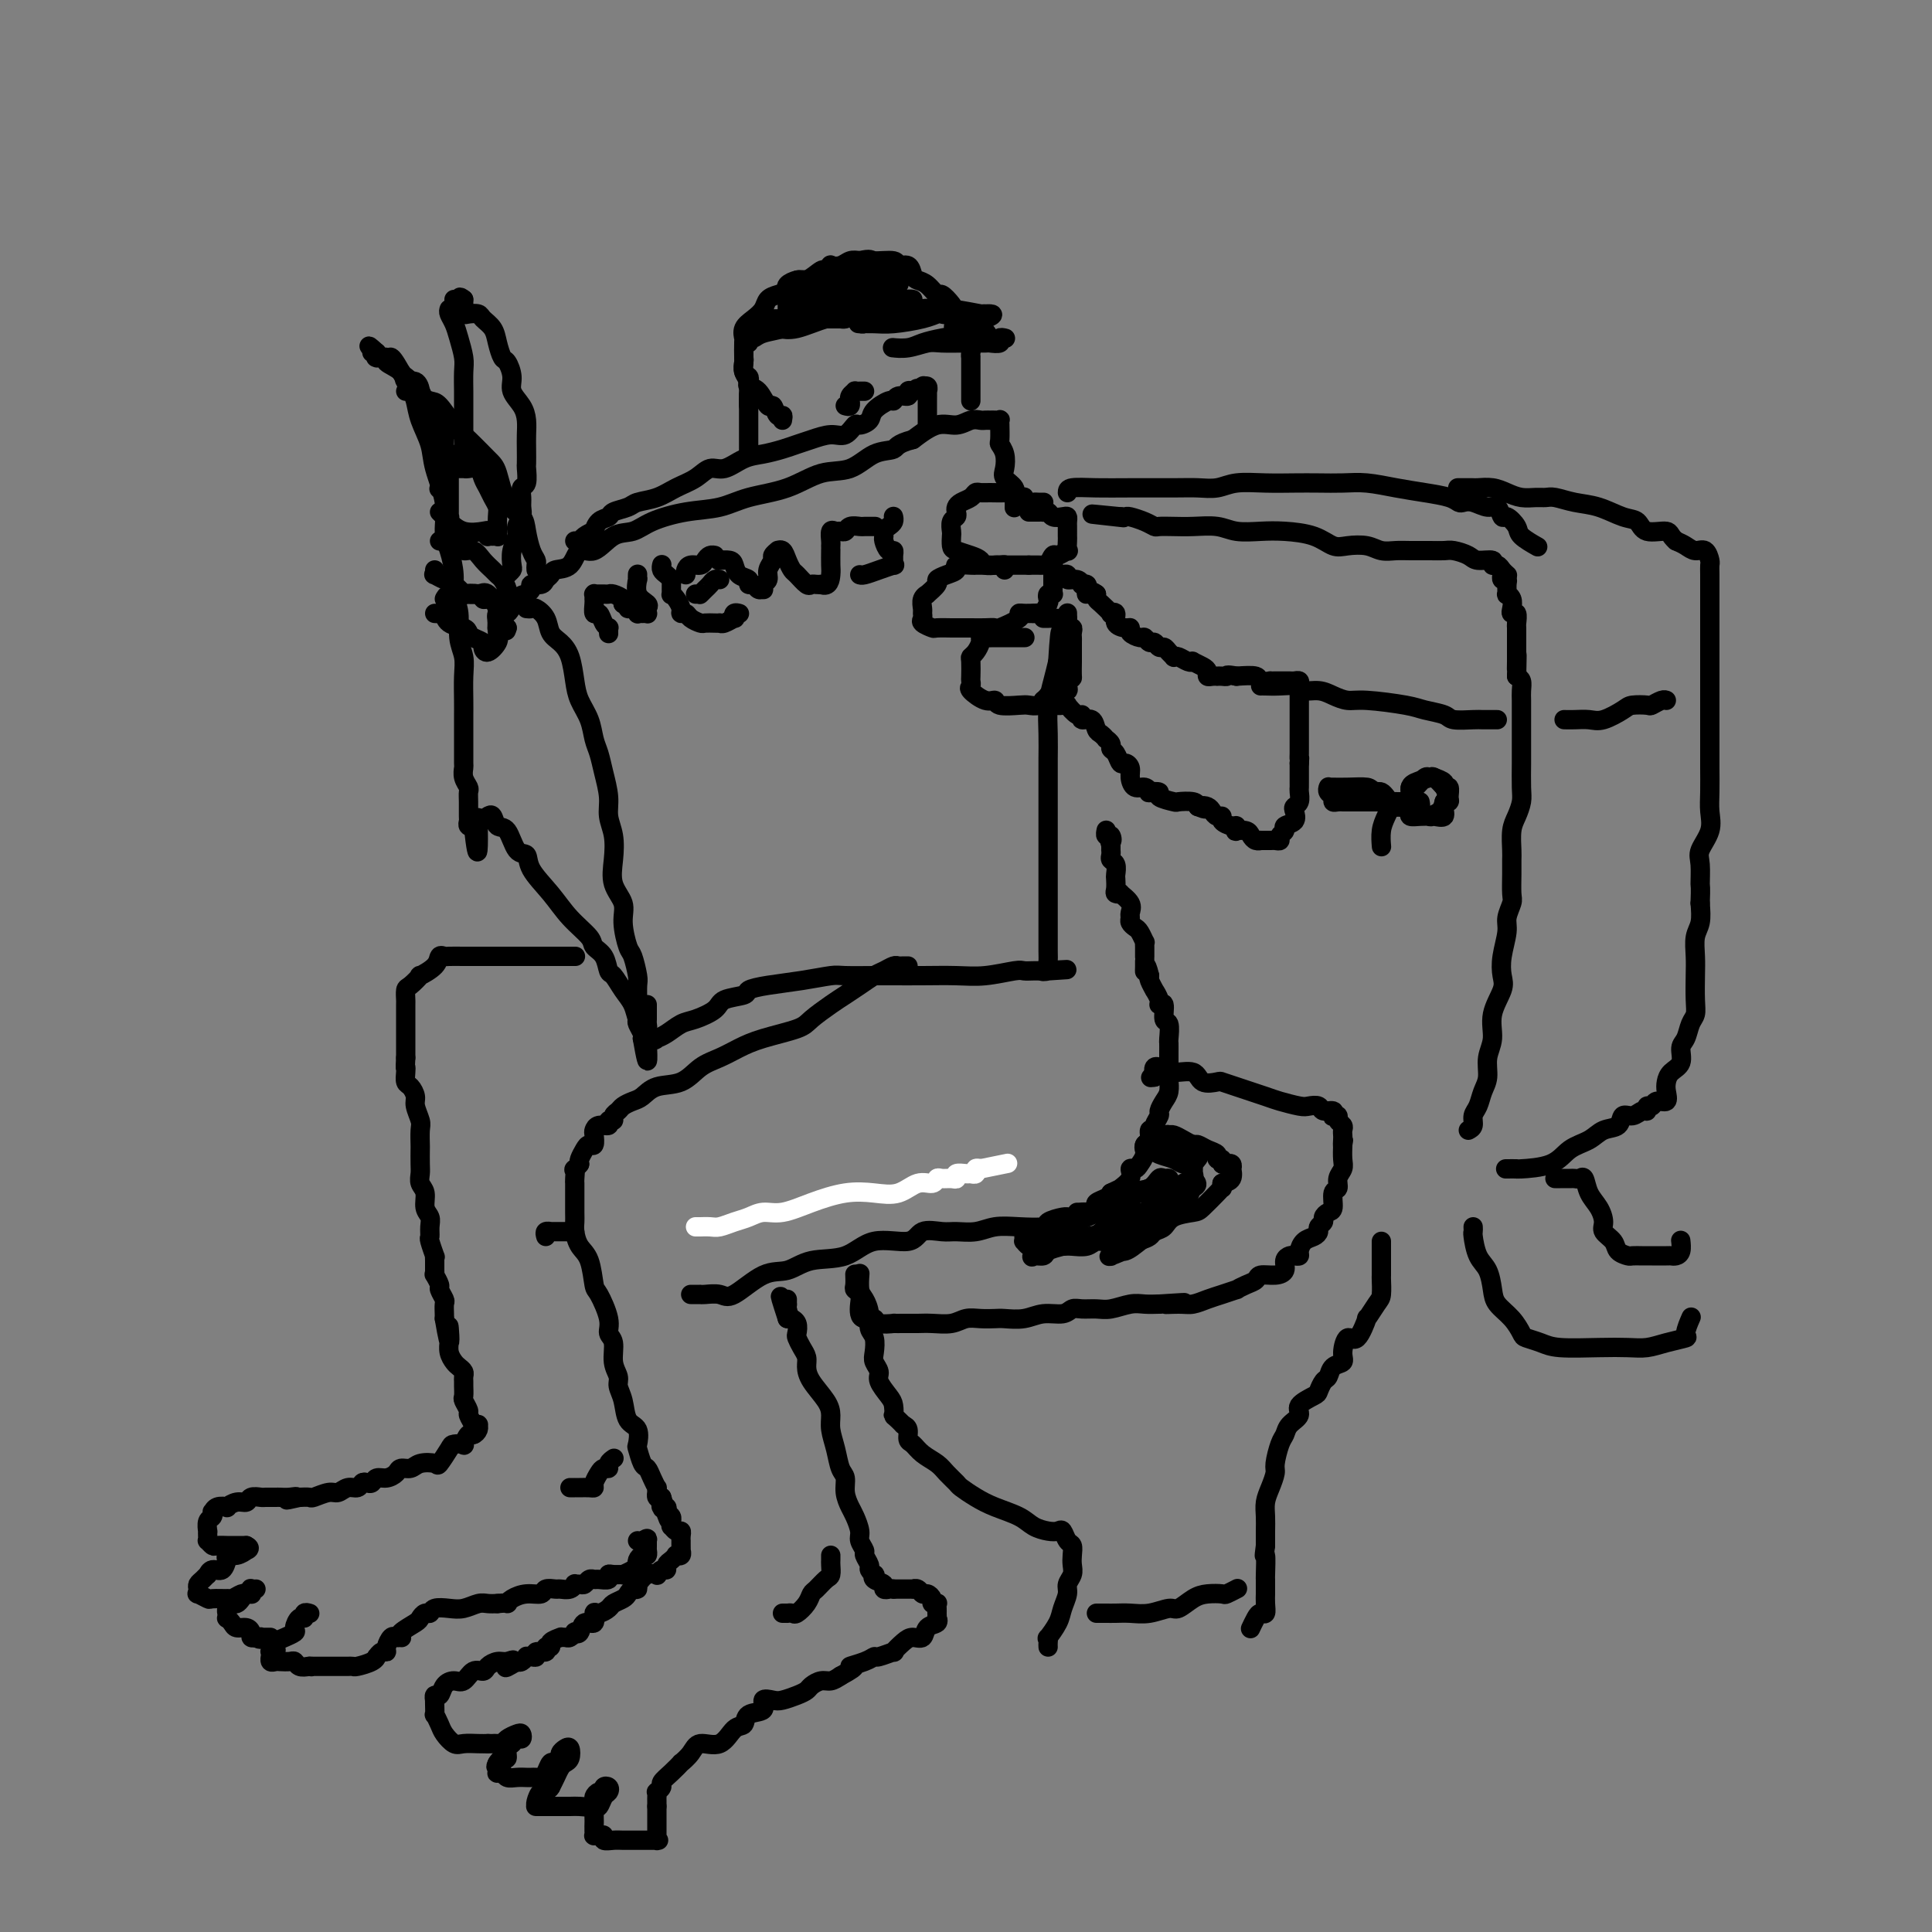 <svg viewBox='0 0 400 400' version='1.1' xmlns='http://www.w3.org/2000/svg' xmlns:xlink='http://www.w3.org/1999/xlink'><rect x="0" y="0" width="400" height="400" fill="#808080" stroke="none"/><g fill='none' stroke='#FFFFFF' stroke-width='4' stroke-linecap='round' stroke-linejoin='round'><path d='M144,254c0.472,-0.002 0.944,-0.004 1,0c0.056,0.004 -0.305,0.012 0,0c0.305,-0.012 1.278,-0.046 2,0c0.722,0.046 1.195,0.171 2,0c0.805,-0.171 1.942,-0.640 3,-1c1.058,-0.360 2.039,-0.612 3,-1c0.961,-0.388 1.904,-0.914 3,-1c1.096,-0.086 2.344,0.266 4,0c1.656,-0.266 3.720,-1.151 6,-2c2.280,-0.849 4.775,-1.662 7,-2c2.225,-0.338 4.179,-0.199 6,0c1.821,0.199 3.509,0.460 5,0c1.491,-0.460 2.784,-1.640 4,-2c1.216,-0.360 2.354,0.101 3,0c0.646,-0.101 0.798,-0.763 1,-1c0.202,-0.237 0.453,-0.049 1,0c0.547,0.049 1.389,-0.040 2,0c0.611,0.040 0.991,0.208 1,0c0.009,-0.208 -0.352,-0.791 0,-1c0.352,-0.209 1.418,-0.042 2,0c0.582,0.042 0.682,-0.040 1,0c0.318,0.040 0.855,0.203 1,0c0.145,-0.203 -0.101,-0.772 0,-1c0.101,-0.228 0.551,-0.114 1,0'/><path d='M203,242c9.833,-2.000 4.917,-1.000 0,0'/></g>
<g fill='none' stroke='#000000' stroke-width='4' stroke-linecap='round' stroke-linejoin='round'><path d='M143,268c0.310,0.000 0.620,0.000 1,0c0.380,-0.000 0.829,-0.001 1,0c0.171,0.001 0.062,0.004 0,0c-0.062,-0.004 -0.079,-0.016 0,0c0.079,0.016 0.253,0.059 1,0c0.747,-0.059 2.066,-0.219 3,0c0.934,0.219 1.484,0.818 3,0c1.516,-0.818 3.998,-3.054 6,-4c2.002,-0.946 3.524,-0.601 5,-1c1.476,-0.399 2.907,-1.540 5,-2c2.093,-0.460 4.847,-0.239 7,-1c2.153,-0.761 3.706,-2.506 6,-3c2.294,-0.494 5.331,0.261 7,0c1.669,-0.261 1.972,-1.538 3,-2c1.028,-0.462 2.783,-0.110 4,0c1.217,0.110 1.896,-0.022 3,0c1.104,0.022 2.633,0.199 4,0c1.367,-0.199 2.573,-0.775 4,-1c1.427,-0.225 3.077,-0.099 5,0c1.923,0.099 4.121,0.170 5,0c0.879,-0.170 0.439,-0.580 1,-1c0.561,-0.420 2.124,-0.848 3,-1c0.876,-0.152 1.064,-0.026 1,0c-0.064,0.026 -0.381,-0.049 0,0c0.381,0.049 1.459,0.220 2,0c0.541,-0.220 0.544,-0.833 1,-1c0.456,-0.167 1.365,0.110 2,0c0.635,-0.110 0.995,-0.607 1,-1c0.005,-0.393 -0.345,-0.683 0,-1c0.345,-0.317 1.384,-0.662 2,-1c0.616,-0.338 0.808,-0.669 1,-1'/><path d='M230,247c2.494,-1.221 1.729,-0.774 2,-1c0.271,-0.226 1.579,-1.124 2,-2c0.421,-0.876 -0.046,-1.730 0,-2c0.046,-0.270 0.605,0.045 1,0c0.395,-0.045 0.627,-0.451 1,-1c0.373,-0.549 0.889,-1.243 1,-2c0.111,-0.757 -0.181,-1.578 0,-2c0.181,-0.422 0.837,-0.446 1,-1c0.163,-0.554 -0.167,-1.639 0,-2c0.167,-0.361 0.832,0.002 1,0c0.168,-0.002 -0.162,-0.370 0,-1c0.162,-0.630 0.814,-1.522 1,-2c0.186,-0.478 -0.094,-0.542 0,-1c0.094,-0.458 0.561,-1.310 1,-2c0.439,-0.690 0.850,-1.217 1,-2c0.150,-0.783 0.040,-1.823 0,-2c-0.040,-0.177 -0.011,0.509 0,0c0.011,-0.509 0.003,-2.214 0,-3c-0.003,-0.786 0.000,-0.652 0,-1c-0.000,-0.348 -0.004,-1.176 0,-2c0.004,-0.824 0.016,-1.644 0,-2c-0.016,-0.356 -0.061,-0.249 0,-1c0.061,-0.751 0.228,-2.361 0,-3c-0.228,-0.639 -0.850,-0.309 -1,-1c-0.150,-0.691 0.171,-2.404 0,-3c-0.171,-0.596 -0.834,-0.075 -1,0c-0.166,0.075 0.165,-0.295 0,-1c-0.165,-0.705 -0.828,-1.746 -1,-2c-0.172,-0.254 0.146,0.278 0,0c-0.146,-0.278 -0.756,-1.365 -1,-2c-0.244,-0.635 -0.122,-0.817 0,-1'/><path d='M238,202c-0.845,-3.585 -0.959,-1.549 -1,-1c-0.041,0.549 -0.011,-0.391 0,-1c0.011,-0.609 0.003,-0.888 0,-1c-0.003,-0.112 -0.002,-0.056 0,0'/><path d='M188,200c-0.326,-0.007 -0.653,-0.014 -1,0c-0.347,0.014 -0.715,0.048 -1,0c-0.285,-0.048 -0.488,-0.178 -1,0c-0.512,0.178 -1.332,0.666 -2,1c-0.668,0.334 -1.184,0.516 -2,1c-0.816,0.484 -1.933,1.270 -3,2c-1.067,0.730 -2.084,1.403 -3,2c-0.916,0.597 -1.732,1.118 -3,2c-1.268,0.882 -2.989,2.123 -4,3c-1.011,0.877 -1.313,1.388 -3,2c-1.687,0.612 -4.760,1.323 -7,2c-2.240,0.677 -3.646,1.318 -5,2c-1.354,0.682 -2.656,1.405 -4,2c-1.344,0.595 -2.730,1.062 -4,2c-1.270,0.938 -2.424,2.345 -4,3c-1.576,0.655 -3.574,0.557 -5,1c-1.426,0.443 -2.281,1.428 -3,2c-0.719,0.572 -1.302,0.732 -2,1c-0.698,0.268 -1.512,0.645 -2,1c-0.488,0.355 -0.651,0.688 -1,1c-0.349,0.312 -0.885,0.605 -1,1c-0.115,0.395 0.190,0.894 0,1c-0.190,0.106 -0.874,-0.180 -1,0c-0.126,0.180 0.307,0.826 0,1c-0.307,0.174 -1.353,-0.126 -2,0c-0.647,0.126 -0.894,0.677 -1,1c-0.106,0.323 -0.071,0.419 0,1c0.071,0.581 0.176,1.647 0,2c-0.176,0.353 -0.635,-0.009 -1,0c-0.365,0.009 -0.637,0.387 -1,1c-0.363,0.613 -0.818,1.461 -1,2c-0.182,0.539 -0.091,0.770 0,1'/><path d='M120,241c-1.619,1.973 -1.166,0.906 -1,1c0.166,0.094 0.045,1.348 0,2c-0.045,0.652 -0.012,0.701 0,1c0.012,0.299 0.005,0.846 0,2c-0.005,1.154 -0.009,2.914 0,4c0.009,1.086 0.030,1.496 0,2c-0.030,0.504 -0.112,1.101 0,2c0.112,0.899 0.416,2.099 1,3c0.584,0.901 1.448,1.502 2,3c0.552,1.498 0.793,3.894 1,5c0.207,1.106 0.380,0.922 1,2c0.620,1.078 1.687,3.419 2,5c0.313,1.581 -0.127,2.401 0,3c0.127,0.599 0.822,0.977 1,2c0.178,1.023 -0.161,2.691 0,4c0.161,1.309 0.821,2.261 1,3c0.179,0.739 -0.124,1.267 0,2c0.124,0.733 0.673,1.672 1,3c0.327,1.328 0.430,3.046 1,4c0.570,0.954 1.606,1.144 2,2c0.394,0.856 0.147,2.378 0,3c-0.147,0.622 -0.193,0.342 0,1c0.193,0.658 0.626,2.252 1,3c0.374,0.748 0.689,0.649 1,1c0.311,0.351 0.620,1.151 1,2c0.380,0.849 0.833,1.748 1,2c0.167,0.252 0.047,-0.142 0,0c-0.047,0.142 -0.023,0.822 0,1c0.023,0.178 0.045,-0.144 0,0c-0.045,0.144 -0.156,0.756 0,1c0.156,0.244 0.578,0.122 1,0'/><path d='M137,310c2.786,8.674 0.750,2.859 0,1c-0.750,-1.859 -0.215,0.237 0,1c0.215,0.763 0.109,0.194 0,0c-0.109,-0.194 -0.222,-0.014 0,0c0.222,0.014 0.778,-0.139 1,0c0.222,0.139 0.111,0.569 0,1'/><path d='M138,313c0.381,0.625 0.833,0.688 1,1c0.167,0.312 0.047,0.872 0,1c-0.047,0.128 -0.023,-0.177 0,0c0.023,0.177 0.045,0.835 0,1c-0.045,0.165 -0.156,-0.162 0,0c0.156,0.162 0.578,0.813 1,1c0.422,0.187 0.845,-0.091 1,0c0.155,0.091 0.042,0.550 0,1c-0.042,0.450 -0.011,0.890 0,1c0.011,0.110 0.004,-0.110 0,0c-0.004,0.110 -0.005,0.552 0,1c0.005,0.448 0.016,0.904 0,1c-0.016,0.096 -0.060,-0.167 0,0c0.060,0.167 0.222,0.766 0,1c-0.222,0.234 -0.829,0.105 -1,0c-0.171,-0.105 0.095,-0.187 0,0c-0.095,0.187 -0.552,0.642 -1,1c-0.448,0.358 -0.889,0.618 -1,1c-0.111,0.382 0.108,0.885 0,1c-0.108,0.115 -0.543,-0.160 -1,0c-0.457,0.160 -0.937,0.754 -1,1c-0.063,0.246 0.291,0.143 0,0c-0.291,-0.143 -1.226,-0.327 -2,0c-0.774,0.327 -1.387,1.163 -2,2'/><path d='M132,328c-1.346,1.322 -0.210,1.128 0,1c0.210,-0.128 -0.506,-0.189 -1,0c-0.494,0.189 -0.766,0.629 -1,1c-0.234,0.371 -0.431,0.671 -1,1c-0.569,0.329 -1.510,0.685 -2,1c-0.490,0.315 -0.531,0.590 -1,1c-0.469,0.410 -1.368,0.954 -2,1c-0.632,0.046 -0.996,-0.408 -1,0c-0.004,0.408 0.354,1.678 0,2c-0.354,0.322 -1.418,-0.302 -2,0c-0.582,0.302 -0.680,1.531 -1,2c-0.320,0.469 -0.861,0.178 -1,0c-0.139,-0.178 0.122,-0.245 0,0c-0.122,0.245 -0.629,0.800 -1,1c-0.371,0.200 -0.606,0.043 -1,0c-0.394,-0.043 -0.947,0.026 -1,0c-0.053,-0.026 0.394,-0.146 0,0c-0.394,0.146 -1.630,0.560 -2,1c-0.370,0.440 0.126,0.906 0,1c-0.126,0.094 -0.874,-0.185 -1,0c-0.126,0.185 0.369,0.834 0,1c-0.369,0.166 -1.601,-0.153 -2,0c-0.399,0.153 0.034,0.777 0,1c-0.034,0.223 -0.534,0.046 -1,0c-0.466,-0.046 -0.898,0.039 -1,0c-0.102,-0.039 0.126,-0.203 0,0c-0.126,0.203 -0.608,0.772 -1,1c-0.392,0.228 -0.696,0.114 -1,0'/><path d='M107,344c-4.058,2.472 -1.702,0.653 -1,0c0.702,-0.653 -0.249,-0.138 -1,0c-0.751,0.138 -1.304,-0.099 -2,0c-0.696,0.099 -1.537,0.534 -2,1c-0.463,0.466 -0.548,0.964 -1,1c-0.452,0.036 -1.273,-0.389 -2,0c-0.727,0.389 -1.361,1.592 -2,2c-0.639,0.408 -1.281,0.022 -2,0c-0.719,-0.022 -1.513,0.319 -2,1c-0.487,0.681 -0.666,1.701 -1,2c-0.334,0.299 -0.821,-0.122 -1,0c-0.179,0.122 -0.049,0.788 0,1c0.049,0.212 0.016,-0.028 0,0c-0.016,0.028 -0.016,0.325 0,1c0.016,0.675 0.049,1.730 0,2c-0.049,0.270 -0.180,-0.243 0,0c0.180,0.243 0.671,1.242 1,2c0.329,0.758 0.497,1.275 1,2c0.503,0.725 1.341,1.658 2,2c0.659,0.342 1.139,0.092 2,0c0.861,-0.092 2.103,-0.026 3,0c0.897,0.026 1.448,0.013 2,0'/><path d='M101,361c1.263,0.003 0.919,0.011 1,0c0.081,-0.011 0.585,-0.043 1,0c0.415,0.043 0.739,0.159 1,0c0.261,-0.159 0.460,-0.594 1,-1c0.540,-0.406 1.423,-0.785 2,-1c0.577,-0.215 0.848,-0.268 1,0c0.152,0.268 0.185,0.856 0,1c-0.185,0.144 -0.590,-0.156 -1,0c-0.410,0.156 -0.827,0.768 -1,1c-0.173,0.232 -0.102,0.086 0,0c0.102,-0.086 0.234,-0.110 0,0c-0.234,0.110 -0.833,0.355 -1,1c-0.167,0.645 0.099,1.689 0,2c-0.099,0.311 -0.562,-0.113 -1,0c-0.438,0.113 -0.849,0.762 -1,1c-0.151,0.238 -0.041,0.064 0,0c0.041,-0.064 0.012,-0.018 0,0c-0.012,0.018 -0.006,0.009 0,0'/><path d='M103,365c-0.622,1.095 -0.179,0.833 0,1c0.179,0.167 0.092,0.763 0,1c-0.092,0.237 -0.190,0.116 0,0c0.190,-0.116 0.667,-0.227 1,0c0.333,0.227 0.523,0.793 1,1c0.477,0.207 1.241,0.056 2,0c0.759,-0.056 1.513,-0.017 2,0c0.487,0.017 0.708,0.011 1,0c0.292,-0.011 0.655,-0.026 1,0c0.345,0.026 0.671,0.095 1,0c0.329,-0.095 0.662,-0.354 1,-1c0.338,-0.646 0.682,-1.679 1,-2c0.318,-0.321 0.611,0.070 1,0c0.389,-0.070 0.876,-0.600 1,-1c0.124,-0.400 -0.113,-0.668 0,-1c0.113,-0.332 0.577,-0.728 1,-1c0.423,-0.272 0.804,-0.421 1,0c0.196,0.421 0.207,1.411 0,2c-0.207,0.589 -0.633,0.776 -1,1c-0.367,0.224 -0.676,0.483 -1,1c-0.324,0.517 -0.664,1.290 -1,2c-0.336,0.710 -0.668,1.355 -1,2'/><path d='M114,370c-0.548,1.015 -0.917,0.051 -1,0c-0.083,-0.051 0.122,0.809 0,1c-0.122,0.191 -0.569,-0.289 -1,0c-0.431,0.289 -0.844,1.345 -1,2c-0.156,0.655 -0.053,0.907 0,1c0.053,0.093 0.056,0.025 0,0c-0.056,-0.025 -0.169,-0.007 0,0c0.169,0.007 0.622,0.002 1,0c0.378,-0.002 0.682,-0.000 1,0c0.318,0.000 0.651,-0.000 1,0c0.349,0.000 0.713,0.001 1,0c0.287,-0.001 0.498,-0.003 1,0c0.502,0.003 1.297,0.012 2,0c0.703,-0.012 1.315,-0.046 2,0c0.685,0.046 1.441,0.171 2,0c0.559,-0.171 0.919,-0.638 1,-1c0.081,-0.362 -0.118,-0.620 0,-1c0.118,-0.380 0.554,-0.883 1,-1c0.446,-0.117 0.901,0.153 1,0c0.099,-0.153 -0.159,-0.727 0,-1c0.159,-0.273 0.733,-0.244 1,0c0.267,0.244 0.226,0.705 0,1c-0.226,0.295 -0.638,0.426 -1,1c-0.362,0.574 -0.675,1.593 -1,2c-0.325,0.407 -0.663,0.204 -1,0'/><path d='M123,374c-0.155,0.797 -0.042,1.288 0,2c0.042,0.712 0.011,1.645 0,2c-0.011,0.355 -0.004,0.134 0,0c0.004,-0.134 0.004,-0.179 0,0c-0.004,0.179 -0.011,0.583 0,1c0.011,0.417 0.040,0.848 0,1c-0.040,0.152 -0.148,0.027 0,0c0.148,-0.027 0.553,0.045 1,0c0.447,-0.045 0.936,-0.208 1,0c0.064,0.208 -0.297,0.788 0,1c0.297,0.212 1.253,0.057 2,0c0.747,-0.057 1.286,-0.015 2,0c0.714,0.015 1.603,0.005 3,0c1.397,-0.005 3.303,-0.004 4,0c0.697,0.004 0.187,0.012 0,0c-0.187,-0.012 -0.050,-0.046 0,0c0.050,0.046 0.013,0.170 0,0c-0.013,-0.170 -0.004,-0.633 0,-1c0.004,-0.367 0.001,-0.636 0,-1c-0.001,-0.364 -0.000,-0.822 0,-1c0.000,-0.178 0.000,-0.076 0,0c-0.000,0.076 -0.000,0.125 0,0c0.000,-0.125 0.000,-0.425 0,-1c-0.000,-0.575 -0.000,-1.424 0,-2c0.000,-0.576 0.000,-0.879 0,-1c-0.000,-0.121 -0.000,-0.061 0,0'/><path d='M136,374c-0.000,-1.034 -0.001,-0.119 0,0c0.001,0.119 0.004,-0.560 0,-1c-0.004,-0.440 -0.017,-0.642 0,-1c0.017,-0.358 0.062,-0.872 0,-1c-0.062,-0.128 -0.233,0.129 0,0c0.233,-0.129 0.870,-0.646 1,-1c0.130,-0.354 -0.246,-0.545 0,-1c0.246,-0.455 1.114,-1.174 2,-2c0.886,-0.826 1.791,-1.760 2,-2c0.209,-0.240 -0.278,0.212 0,0c0.278,-0.212 1.322,-1.088 2,-2c0.678,-0.912 0.991,-1.859 2,-2c1.009,-0.141 2.713,0.525 4,0c1.287,-0.525 2.157,-2.239 3,-3c0.843,-0.761 1.658,-0.568 2,-1c0.342,-0.432 0.212,-1.488 1,-2c0.788,-0.512 2.494,-0.480 3,-1c0.506,-0.520 -0.187,-1.592 0,-2c0.187,-0.408 1.254,-0.150 2,0c0.746,0.150 1.173,0.194 2,0c0.827,-0.194 2.056,-0.626 3,-1c0.944,-0.374 1.604,-0.691 2,-1c0.396,-0.309 0.529,-0.608 1,-1c0.471,-0.392 1.281,-0.875 2,-1c0.719,-0.125 1.348,0.107 2,0c0.652,-0.107 1.326,-0.554 2,-1'/><path d='M174,347c4.789,-2.576 2.262,-2.015 2,-2c-0.262,0.015 1.742,-0.516 3,-1c1.258,-0.484 1.769,-0.921 2,-1c0.231,-0.079 0.183,0.199 1,0c0.817,-0.199 2.499,-0.875 3,-1c0.501,-0.125 -0.179,0.299 0,0c0.179,-0.299 1.218,-1.323 2,-2c0.782,-0.677 1.306,-1.009 2,-1c0.694,0.009 1.559,0.357 2,0c0.441,-0.357 0.458,-1.420 1,-2c0.542,-0.580 1.609,-0.676 2,-1c0.391,-0.324 0.105,-0.874 0,-1c-0.105,-0.126 -0.028,0.173 0,0c0.028,-0.173 0.009,-0.817 0,-1c-0.009,-0.183 -0.006,0.095 0,0c0.006,-0.095 0.017,-0.564 0,-1c-0.017,-0.436 -0.060,-0.839 0,-1c0.060,-0.161 0.223,-0.081 0,0c-0.223,0.081 -0.833,0.161 -1,0c-0.167,-0.161 0.109,-0.565 0,-1c-0.109,-0.435 -0.602,-0.901 -1,-1c-0.398,-0.099 -0.699,0.170 -1,0c-0.301,-0.170 -0.601,-0.778 -1,-1c-0.399,-0.222 -0.898,-0.060 -1,0c-0.102,0.060 0.194,0.016 0,0c-0.194,-0.016 -0.877,-0.004 -1,0c-0.123,0.004 0.313,0.001 0,0c-0.313,-0.001 -1.375,-0.000 -2,0c-0.625,0.000 -0.812,0.000 -1,0'/><path d='M185,329c-1.240,-0.168 -0.840,-0.087 -1,0c-0.160,0.087 -0.879,0.182 -1,0c-0.121,-0.182 0.356,-0.640 0,-1c-0.356,-0.360 -1.544,-0.620 -2,-1c-0.456,-0.380 -0.179,-0.879 0,-1c0.179,-0.121 0.259,0.137 0,0c-0.259,-0.137 -0.858,-0.670 -1,-1c-0.142,-0.330 0.173,-0.457 0,-1c-0.173,-0.543 -0.834,-1.500 -1,-2c-0.166,-0.500 0.163,-0.542 0,-1c-0.163,-0.458 -0.818,-1.333 -1,-2c-0.182,-0.667 0.110,-1.127 0,-2c-0.110,-0.873 -0.621,-2.157 -1,-3c-0.379,-0.843 -0.626,-1.243 -1,-2c-0.374,-0.757 -0.875,-1.872 -1,-3c-0.125,-1.128 0.124,-2.269 0,-3c-0.124,-0.731 -0.623,-1.051 -1,-2c-0.377,-0.949 -0.633,-2.526 -1,-4c-0.367,-1.474 -0.845,-2.846 -1,-4c-0.155,-1.154 0.012,-2.091 0,-3c-0.012,-0.909 -0.202,-1.790 -1,-3c-0.798,-1.210 -2.203,-2.748 -3,-4c-0.797,-1.252 -0.984,-2.218 -1,-3c-0.016,-0.782 0.140,-1.379 0,-2c-0.140,-0.621 -0.577,-1.266 -1,-2c-0.423,-0.734 -0.830,-1.556 -1,-2c-0.170,-0.444 -0.101,-0.511 0,-1c0.101,-0.489 0.233,-1.399 0,-2c-0.233,-0.601 -0.832,-0.893 -1,-1c-0.168,-0.107 0.095,-0.031 0,0c-0.095,0.031 -0.547,0.015 -1,0'/><path d='M163,273c-2.785,-8.537 -0.746,-2.880 0,-1c0.746,1.880 0.200,-0.018 0,-1c-0.200,-0.982 -0.054,-1.047 0,-1c0.054,0.047 0.014,0.205 0,0c-0.014,-0.205 -0.004,-0.773 0,-1c0.004,-0.227 0.002,-0.114 0,0'/><path d='M109,126c0.365,0.040 0.731,0.079 1,0c0.269,-0.079 0.443,-0.277 1,0c0.557,0.277 1.497,1.028 2,2c0.503,0.972 0.567,2.163 1,3c0.433,0.837 1.233,1.318 2,2c0.767,0.682 1.501,1.565 2,3c0.499,1.435 0.764,3.422 1,5c0.236,1.578 0.444,2.745 1,4c0.556,1.255 1.459,2.597 2,4c0.541,1.403 0.718,2.868 1,4c0.282,1.132 0.668,1.933 1,3c0.332,1.067 0.611,2.402 1,4c0.389,1.598 0.887,3.459 1,5c0.113,1.541 -0.158,2.761 0,4c0.158,1.239 0.745,2.496 1,4c0.255,1.504 0.176,3.254 0,5c-0.176,1.746 -0.451,3.487 0,5c0.451,1.513 1.627,2.797 2,4c0.373,1.203 -0.058,2.323 0,4c0.058,1.677 0.604,3.909 1,5c0.396,1.091 0.642,1.040 1,2c0.358,0.960 0.828,2.930 1,4c0.172,1.070 0.045,1.241 0,2c-0.045,0.759 -0.008,2.105 0,3c0.008,0.895 -0.012,1.339 0,2c0.012,0.661 0.055,1.538 0,2c-0.055,0.462 -0.207,0.509 0,1c0.207,0.491 0.773,1.426 1,2c0.227,0.574 0.113,0.787 0,1'/><path d='M133,215c1.574,9.127 1.009,2.446 1,0c-0.009,-2.446 0.539,-0.657 1,0c0.461,0.657 0.837,0.183 1,0c0.163,-0.183 0.114,-0.076 0,0c-0.114,0.076 -0.293,0.120 0,0c0.293,-0.120 1.059,-0.403 2,-1c0.941,-0.597 2.057,-1.508 3,-2c0.943,-0.492 1.714,-0.566 3,-1c1.286,-0.434 3.086,-1.230 4,-2c0.914,-0.770 0.941,-1.516 2,-2c1.059,-0.484 3.148,-0.708 4,-1c0.852,-0.292 0.465,-0.653 1,-1c0.535,-0.347 1.991,-0.682 4,-1c2.009,-0.318 4.569,-0.621 7,-1c2.431,-0.379 4.731,-0.833 6,-1c1.269,-0.167 1.507,-0.045 3,0c1.493,0.045 4.242,0.013 6,0c1.758,-0.013 2.527,-0.007 4,0c1.473,0.007 3.651,0.016 6,0c2.349,-0.016 4.870,-0.057 7,0c2.130,0.057 3.871,0.211 6,0c2.129,-0.211 4.648,-0.789 6,-1c1.352,-0.211 1.538,-0.057 2,0c0.462,0.057 1.201,0.015 2,0c0.799,-0.015 1.657,-0.004 2,0c0.343,0.004 0.172,0.002 0,0'/><path d='M216,201c9.044,-0.477 3.155,-0.171 1,0c-2.155,0.171 -0.578,0.206 0,0c0.578,-0.206 0.155,-0.652 0,-1c-0.155,-0.348 -0.041,-0.598 0,-1c0.041,-0.402 0.011,-0.957 0,-2c-0.011,-1.043 -0.003,-2.575 0,-4c0.003,-1.425 0.001,-2.745 0,-4c-0.001,-1.255 -0.000,-2.446 0,-4c0.000,-1.554 0.000,-3.472 0,-5c-0.000,-1.528 0.000,-2.666 0,-4c-0.000,-1.334 -0.000,-2.862 0,-4c0.000,-1.138 0.000,-1.884 0,-3c-0.000,-1.116 -0.001,-2.601 0,-4c0.001,-1.399 0.003,-2.712 0,-4c-0.003,-1.288 -0.012,-2.549 0,-4c0.012,-1.451 0.044,-3.090 0,-5c-0.044,-1.910 -0.166,-4.091 0,-6c0.166,-1.909 0.619,-3.545 1,-5c0.381,-1.455 0.691,-2.727 1,-4'/><path d='M219,137c0.630,-10.544 0.705,-4.905 1,-3c0.295,1.905 0.811,0.076 1,-1c0.189,-1.076 0.051,-1.399 0,-2c-0.051,-0.601 -0.014,-1.482 0,-2c0.014,-0.518 0.004,-0.675 0,-1c-0.004,-0.325 -0.001,-0.819 0,-1c0.001,-0.181 0.000,-0.048 0,0c-0.000,0.048 -0.000,0.013 0,0c0.000,-0.013 0.000,-0.004 0,0c-0.000,0.004 -0.000,0.002 0,0'/><path d='M216,104c0.089,-0.002 0.177,-0.004 0,0c-0.177,0.004 -0.621,0.015 -1,0c-0.379,-0.015 -0.693,-0.056 -1,0c-0.307,0.056 -0.606,0.207 -1,0c-0.394,-0.207 -0.881,-0.773 -1,-1c-0.119,-0.227 0.130,-0.113 0,0c-0.130,0.113 -0.640,0.227 -1,0c-0.360,-0.227 -0.569,-0.794 -1,-1c-0.431,-0.206 -1.084,-0.052 -2,0c-0.916,0.052 -2.094,0.003 -3,0c-0.906,-0.003 -1.539,0.041 -2,0c-0.461,-0.041 -0.751,-0.166 -1,0c-0.249,0.166 -0.458,0.622 -1,1c-0.542,0.378 -1.417,0.678 -2,1c-0.583,0.322 -0.874,0.668 -1,1c-0.126,0.332 -0.086,0.651 0,1c0.086,0.349 0.219,0.727 0,1c-0.219,0.273 -0.789,0.440 -1,1c-0.211,0.560 -0.061,1.512 0,2c0.061,0.488 0.034,0.512 0,1c-0.034,0.488 -0.074,1.441 0,2c0.074,0.559 0.262,0.724 1,1c0.738,0.276 2.026,0.662 3,1c0.974,0.338 1.633,0.626 2,1c0.367,0.374 0.441,0.832 1,1c0.559,0.168 1.603,0.045 2,0c0.397,-0.045 0.145,-0.012 1,0c0.855,0.012 2.816,0.003 4,0c1.184,-0.003 1.592,-0.002 2,0'/><path d='M213,117c1.802,-0.002 1.807,-0.009 2,0c0.193,0.009 0.575,0.032 1,0c0.425,-0.032 0.892,-0.118 1,0c0.108,0.118 -0.143,0.440 0,0c0.143,-0.440 0.679,-1.641 1,-2c0.321,-0.359 0.426,0.126 1,0c0.574,-0.126 1.618,-0.861 2,-1c0.382,-0.139 0.102,0.317 0,0c-0.102,-0.317 -0.027,-1.409 0,-2c0.027,-0.591 0.007,-0.683 0,-1c-0.007,-0.317 -0.001,-0.859 0,-1c0.001,-0.141 -0.002,0.120 0,0c0.002,-0.120 0.008,-0.620 0,-1c-0.008,-0.380 -0.029,-0.642 0,-1c0.029,-0.358 0.109,-0.814 0,-1c-0.109,-0.186 -0.407,-0.102 -1,0c-0.593,0.102 -1.483,0.224 -2,0c-0.517,-0.224 -0.663,-0.792 -1,-1c-0.337,-0.208 -0.864,-0.056 -1,0c-0.136,0.056 0.121,0.015 0,0c-0.121,-0.015 -0.620,-0.004 -1,0c-0.380,0.004 -0.641,0.001 -1,0c-0.359,-0.001 -0.817,-0.000 -1,0c-0.183,0.000 -0.092,0.000 0,0'/><path d='M208,118c0.028,-0.423 0.057,-0.845 0,-1c-0.057,-0.155 -0.198,-0.041 -1,0c-0.802,0.041 -2.265,0.010 -3,0c-0.735,-0.010 -0.742,0.000 -1,0c-0.258,-0.000 -0.768,-0.011 -1,0c-0.232,0.011 -0.186,0.045 -1,0c-0.814,-0.045 -2.489,-0.168 -3,0c-0.511,0.168 0.143,0.627 0,1c-0.143,0.373 -1.081,0.660 -2,1c-0.919,0.340 -1.819,0.734 -2,1c-0.181,0.266 0.358,0.404 0,1c-0.358,0.596 -1.613,1.651 -2,2c-0.387,0.349 0.093,-0.009 0,0c-0.093,0.009 -0.759,0.383 -1,1c-0.241,0.617 -0.057,1.475 0,2c0.057,0.525 -0.012,0.715 0,1c0.012,0.285 0.105,0.665 0,1c-0.105,0.335 -0.409,0.626 0,1c0.409,0.374 1.530,0.832 2,1c0.470,0.168 0.289,0.045 1,0c0.711,-0.045 2.314,-0.013 3,0c0.686,0.013 0.457,0.005 1,0c0.543,-0.005 1.860,-0.008 3,0c1.140,0.008 2.105,0.027 3,0c0.895,-0.027 1.721,-0.098 2,0c0.279,0.098 0.011,0.366 1,0c0.989,-0.366 3.235,-1.366 4,-2c0.765,-0.634 0.051,-0.902 0,-1c-0.051,-0.098 0.563,-0.026 1,0c0.437,0.026 0.696,0.008 1,0c0.304,-0.008 0.652,-0.004 1,0'/><path d='M214,127c3.720,-0.302 1.519,-0.055 1,0c-0.519,0.055 0.645,-0.080 1,0c0.355,0.080 -0.097,0.375 0,0c0.097,-0.375 0.744,-1.421 1,-2c0.256,-0.579 0.121,-0.690 0,-1c-0.121,-0.310 -0.229,-0.818 0,-1c0.229,-0.182 0.793,-0.038 1,0c0.207,0.038 0.055,-0.031 0,0c-0.055,0.031 -0.015,0.163 0,0c0.015,-0.163 0.004,-0.621 0,-1c-0.004,-0.379 0.000,-0.680 0,-1c-0.000,-0.320 -0.004,-0.660 0,-1c0.004,-0.340 0.015,-0.680 0,-1c-0.015,-0.320 -0.057,-0.622 0,-1c0.057,-0.378 0.211,-0.833 0,-1c-0.211,-0.167 -0.788,-0.045 -1,0c-0.212,0.045 -0.061,0.013 0,0c0.061,-0.013 0.030,-0.006 0,0'/><path d='M212,132c0.173,-0.000 0.346,-0.000 0,0c-0.346,0.000 -1.209,0.000 -2,0c-0.791,-0.000 -1.508,-0.001 -2,0c-0.492,0.001 -0.758,0.002 -1,0c-0.242,-0.002 -0.460,-0.008 -1,0c-0.540,0.008 -1.402,0.030 -2,0c-0.598,-0.030 -0.931,-0.112 -1,0c-0.069,0.112 0.125,0.419 0,1c-0.125,0.581 -0.570,1.437 -1,2c-0.430,0.563 -0.847,0.834 -1,1c-0.153,0.166 -0.044,0.228 0,1c0.044,0.772 0.021,2.253 0,3c-0.021,0.747 -0.040,0.759 0,1c0.040,0.241 0.140,0.709 0,1c-0.140,0.291 -0.522,0.404 0,1c0.522,0.596 1.946,1.676 3,2c1.054,0.324 1.739,-0.108 2,0c0.261,0.108 0.098,0.757 1,1c0.902,0.243 2.867,0.080 4,0c1.133,-0.080 1.432,-0.078 2,0c0.568,0.078 1.405,0.232 2,0c0.595,-0.232 0.950,-0.851 1,-1c0.050,-0.149 -0.203,0.171 0,0c0.203,-0.171 0.863,-0.833 1,-1c0.137,-0.167 -0.251,0.162 0,0c0.251,-0.162 1.139,-0.814 2,-1c0.861,-0.186 1.695,0.094 2,0c0.305,-0.094 0.082,-0.564 0,-1c-0.082,-0.436 -0.023,-0.839 0,-1c0.023,-0.161 0.012,-0.081 0,0'/><path d='M221,141c1.155,-0.822 1.042,-0.377 1,-1c-0.042,-0.623 -0.011,-2.313 0,-3c0.011,-0.687 0.004,-0.370 0,-1c-0.004,-0.630 -0.005,-2.205 0,-3c0.005,-0.795 0.016,-0.809 0,-1c-0.016,-0.191 -0.059,-0.559 0,-1c0.059,-0.441 0.220,-0.955 0,-1c-0.220,-0.045 -0.819,0.380 -1,0c-0.181,-0.380 0.058,-1.566 0,-2c-0.058,-0.434 -0.411,-0.116 -1,0c-0.589,0.116 -1.412,0.031 -2,0c-0.588,-0.031 -0.941,-0.008 -1,0c-0.059,0.008 0.176,0.002 0,0c-0.176,-0.002 -0.765,-0.001 -1,0c-0.235,0.001 -0.118,0.000 0,0'/><path d='M210,105c-0.004,0.096 -0.009,0.191 0,0c0.009,-0.191 0.030,-0.669 0,-1c-0.030,-0.331 -0.112,-0.515 0,-1c0.112,-0.485 0.419,-1.272 0,-2c-0.419,-0.728 -1.562,-1.397 -2,-2c-0.438,-0.603 -0.170,-1.140 0,-2c0.170,-0.860 0.242,-2.044 0,-3c-0.242,-0.956 -0.797,-1.686 -1,-2c-0.203,-0.314 -0.054,-0.214 0,-1c0.054,-0.786 0.011,-2.459 0,-3c-0.011,-0.541 0.008,0.051 0,0c-0.008,-0.051 -0.044,-0.746 0,-1c0.044,-0.254 0.167,-0.068 0,0c-0.167,0.068 -0.624,0.017 -1,0c-0.376,-0.017 -0.669,-0.000 -1,0c-0.331,0.000 -0.699,-0.016 -1,0c-0.301,0.016 -0.537,0.065 -1,0c-0.463,-0.065 -1.155,-0.244 -2,0c-0.845,0.244 -1.843,0.912 -3,1c-1.157,0.088 -2.473,-0.403 -4,0c-1.527,0.403 -3.263,1.702 -5,3'/><path d='M189,91c-3.509,0.904 -3.282,1.664 -4,2c-0.718,0.336 -2.382,0.250 -4,1c-1.618,0.750 -3.189,2.337 -5,3c-1.811,0.663 -3.861,0.400 -6,1c-2.139,0.600 -4.368,2.061 -7,3c-2.632,0.939 -5.666,1.355 -8,2c-2.334,0.645 -3.968,1.518 -6,2c-2.032,0.482 -4.462,0.572 -7,1c-2.538,0.428 -5.184,1.194 -7,2c-1.816,0.806 -2.803,1.652 -4,2c-1.197,0.348 -2.604,0.198 -4,1c-1.396,0.802 -2.779,2.558 -4,3c-1.221,0.442 -2.278,-0.429 -3,0c-0.722,0.429 -1.109,2.157 -2,3c-0.891,0.843 -2.285,0.799 -3,1c-0.715,0.201 -0.751,0.645 -1,1c-0.249,0.355 -0.712,0.621 -1,1c-0.288,0.379 -0.401,0.872 -1,1c-0.599,0.128 -1.683,-0.109 -2,0c-0.317,0.109 0.134,0.563 0,1c-0.134,0.437 -0.852,0.858 -1,1c-0.148,0.142 0.276,0.006 0,0c-0.276,-0.006 -1.251,0.118 -2,1c-0.749,0.882 -1.273,2.524 -2,3c-0.727,0.476 -1.656,-0.212 -2,0c-0.344,0.212 -0.103,1.325 0,2c0.103,0.675 0.066,0.913 0,1c-0.066,0.087 -0.162,0.023 0,0c0.162,-0.023 0.582,-0.006 1,0c0.418,0.006 0.834,0.002 1,0c0.166,-0.002 0.083,-0.001 0,0'/><path d='M105,130c-0.333,1.000 -0.167,0.500 0,0'/><path d='M126,130c-0.002,0.391 -0.004,0.783 0,1c0.004,0.217 0.012,0.260 0,0c-0.012,-0.260 -0.046,-0.824 0,-1c0.046,-0.176 0.170,0.037 0,0c-0.170,-0.037 -0.634,-0.324 -1,-1c-0.366,-0.676 -0.634,-1.740 -1,-2c-0.366,-0.260 -0.830,0.284 -1,0c-0.170,-0.284 -0.046,-1.397 0,-2c0.046,-0.603 0.015,-0.698 0,-1c-0.015,-0.302 -0.015,-0.813 0,-1c0.015,-0.187 0.046,-0.050 0,0c-0.046,0.050 -0.168,0.013 0,0c0.168,-0.013 0.627,-0.000 1,0c0.373,0.000 0.661,-0.011 1,0c0.339,0.011 0.730,0.044 1,0c0.270,-0.044 0.419,-0.166 1,0c0.581,0.166 1.595,0.619 2,1c0.405,0.381 0.203,0.691 0,1'/><path d='M129,125c1.111,0.397 0.889,0.891 1,1c0.111,0.109 0.555,-0.167 1,0c0.445,0.167 0.890,0.778 1,1c0.110,0.222 -0.115,0.056 0,0c0.115,-0.056 0.569,-0.004 1,0c0.431,0.004 0.840,-0.042 1,0c0.160,0.042 0.071,0.171 0,0c-0.071,-0.171 -0.124,-0.644 0,-1c0.124,-0.356 0.426,-0.597 0,-1c-0.426,-0.403 -1.578,-0.970 -2,-2c-0.422,-1.030 -0.113,-2.525 0,-3c0.113,-0.475 0.030,0.069 0,0c-0.030,-0.069 -0.008,-0.750 0,-1c0.008,-0.250 0.002,-0.067 0,0c-0.002,0.067 -0.001,0.019 0,0c0.001,-0.019 0.000,-0.010 0,0'/><path d='M137,117c0.022,-0.090 0.044,-0.180 0,0c-0.044,0.180 -0.155,0.630 0,1c0.155,0.370 0.577,0.659 1,1c0.423,0.341 0.848,0.734 1,1c0.152,0.266 0.031,0.403 0,1c-0.031,0.597 0.029,1.652 0,2c-0.029,0.348 -0.148,-0.013 0,0c0.148,0.013 0.563,0.398 1,1c0.437,0.602 0.895,1.419 1,2c0.105,0.581 -0.141,0.926 0,1c0.141,0.074 0.671,-0.124 1,0c0.329,0.124 0.456,0.569 1,1c0.544,0.431 1.504,0.847 2,1c0.496,0.153 0.527,0.042 1,0c0.473,-0.042 1.388,-0.015 2,0c0.612,0.015 0.921,0.019 1,0c0.079,-0.019 -0.071,-0.061 0,0c0.071,0.061 0.362,0.227 1,0c0.638,-0.227 1.621,-0.845 2,-1c0.379,-0.155 0.154,0.155 0,0c-0.154,-0.155 -0.237,-0.774 0,-1c0.237,-0.226 0.796,-0.061 1,0c0.204,0.061 0.055,0.016 0,0c-0.055,-0.016 -0.016,-0.005 0,0c0.016,0.005 0.008,0.002 0,0'/><path d='M142,119c-0.059,-0.303 -0.118,-0.607 0,-1c0.118,-0.393 0.414,-0.876 1,-1c0.586,-0.124 1.464,0.110 2,0c0.536,-0.110 0.731,-0.566 1,-1c0.269,-0.434 0.611,-0.848 1,-1c0.389,-0.152 0.825,-0.044 1,0c0.175,0.044 0.087,0.022 0,0'/><path d='M144,123c0.416,0.007 0.833,0.013 1,0c0.167,-0.013 0.086,-0.046 0,0c-0.086,0.046 -0.177,0.170 0,0c0.177,-0.170 0.622,-0.634 1,-1c0.378,-0.366 0.689,-0.634 1,-1c0.311,-0.366 0.622,-0.829 1,-1c0.378,-0.171 0.822,-0.049 1,0c0.178,0.049 0.089,0.024 0,0'/><path d='M149,116c-0.200,0.016 -0.400,0.031 0,0c0.400,-0.031 1.399,-0.109 2,0c0.601,0.109 0.805,0.407 1,1c0.195,0.593 0.381,1.483 1,2c0.619,0.517 1.672,0.660 2,1c0.328,0.340 -0.070,0.877 0,1c0.070,0.123 0.606,-0.166 1,0c0.394,0.166 0.646,0.788 1,1c0.354,0.212 0.812,0.012 1,0c0.188,-0.012 0.107,0.162 0,0c-0.107,-0.162 -0.240,-0.659 0,-1c0.240,-0.341 0.853,-0.526 1,-1c0.147,-0.474 -0.172,-1.237 0,-2c0.172,-0.763 0.834,-1.527 1,-2c0.166,-0.473 -0.163,-0.657 0,-1c0.163,-0.343 0.817,-0.845 1,-1c0.183,-0.155 -0.107,0.037 0,0c0.107,-0.037 0.610,-0.304 1,0c0.390,0.304 0.668,1.178 1,2c0.332,0.822 0.719,1.593 1,2c0.281,0.407 0.457,0.449 1,1c0.543,0.551 1.455,1.612 2,2c0.545,0.388 0.724,0.105 1,0c0.276,-0.105 0.650,-0.030 1,0c0.350,0.030 0.675,0.015 1,0'/><path d='M170,121c1.691,0.701 1.917,-1.045 2,-2c0.083,-0.955 0.022,-1.119 0,-2c-0.022,-0.881 -0.007,-2.478 0,-3c0.007,-0.522 0.005,0.032 0,0c-0.005,-0.032 -0.012,-0.650 0,-1c0.012,-0.350 0.045,-0.433 0,-1c-0.045,-0.567 -0.168,-1.620 0,-2c0.168,-0.380 0.626,-0.088 1,0c0.374,0.088 0.662,-0.029 1,0c0.338,0.029 0.725,0.204 1,0c0.275,-0.204 0.438,-0.787 1,-1c0.562,-0.213 1.522,-0.057 2,0c0.478,0.057 0.475,0.015 1,0c0.525,-0.015 1.579,-0.004 2,0c0.421,0.004 0.211,0.002 0,0'/><path d='M185,107c0.006,0.024 0.012,0.048 0,0c-0.012,-0.048 -0.041,-0.167 0,0c0.041,0.167 0.154,0.621 0,1c-0.154,0.379 -0.574,0.684 -1,1c-0.426,0.316 -0.856,0.644 -1,1c-0.144,0.356 -0.000,0.739 0,1c0.000,0.261 -0.143,0.398 0,1c0.143,0.602 0.574,1.668 1,2c0.426,0.332 0.849,-0.069 1,0c0.151,0.069 0.032,0.610 0,1c-0.032,0.390 0.023,0.630 0,1c-0.023,0.370 -0.125,0.870 0,1c0.125,0.130 0.478,-0.109 0,0c-0.478,0.109 -1.788,0.565 -3,1c-1.212,0.435 -2.326,0.848 -3,1c-0.674,0.152 -0.907,0.043 -1,0c-0.093,-0.043 -0.047,-0.022 0,0'/><path d='M111,118c-0.023,-0.343 -0.046,-0.686 0,-1c0.046,-0.314 0.160,-0.598 0,-1c-0.160,-0.402 -0.596,-0.923 -1,-2c-0.404,-1.077 -0.778,-2.709 -1,-4c-0.222,-1.291 -0.293,-2.240 -1,-3c-0.707,-0.760 -2.051,-1.332 -3,-3c-0.949,-1.668 -1.504,-4.433 -2,-6c-0.496,-1.567 -0.933,-1.936 -2,-3c-1.067,-1.064 -2.763,-2.824 -4,-4c-1.237,-1.176 -2.016,-1.767 -3,-3c-0.984,-1.233 -2.175,-3.109 -3,-4c-0.825,-0.891 -1.286,-0.797 -2,-1c-0.714,-0.203 -1.680,-0.701 -2,-1c-0.320,-0.299 0.008,-0.398 0,-1c-0.008,-0.602 -0.350,-1.706 -1,-2c-0.650,-0.294 -1.607,0.223 -2,0c-0.393,-0.223 -0.221,-1.184 -1,-2c-0.779,-0.816 -2.510,-1.486 -3,-2c-0.490,-0.514 0.262,-0.874 0,-1c-0.262,-0.126 -1.539,-0.020 -2,0c-0.461,0.020 -0.107,-0.047 0,0c0.107,0.047 -0.033,0.209 0,0c0.033,-0.209 0.240,-0.787 0,-1c-0.240,-0.213 -0.926,-0.061 -1,0c-0.074,0.061 0.463,0.030 1,0'/><path d='M78,73c-3.421,-3.130 -0.475,0.046 1,1c1.475,0.954 1.479,-0.315 2,0c0.521,0.315 1.559,2.215 2,3c0.441,0.785 0.284,0.456 1,1c0.716,0.544 2.305,1.962 3,3c0.695,1.038 0.498,1.697 1,2c0.502,0.303 1.704,0.251 2,1c0.296,0.749 -0.314,2.298 0,3c0.314,0.702 1.552,0.556 2,1c0.448,0.444 0.106,1.476 0,2c-0.106,0.524 0.024,0.539 0,1c-0.024,0.461 -0.203,1.369 0,2c0.203,0.631 0.786,0.987 1,1c0.214,0.013 0.057,-0.315 0,0c-0.057,0.315 -0.015,1.275 0,2c0.015,0.725 0.004,1.216 0,2c-0.004,0.784 -0.001,1.860 0,3c0.001,1.140 0.000,2.344 0,3c-0.000,0.656 0.001,0.765 0,1c-0.001,0.235 -0.004,0.596 0,1c0.004,0.404 0.015,0.851 0,1c-0.015,0.149 -0.057,0.001 0,0c0.057,-0.001 0.211,0.144 0,0c-0.211,-0.144 -0.788,-0.577 -1,-1c-0.212,-0.423 -0.061,-0.835 0,-1c0.061,-0.165 0.030,-0.082 0,0'/><path d='M84,81c0.324,-0.138 0.649,-0.276 1,0c0.351,0.276 0.729,0.967 1,2c0.271,1.033 0.436,2.408 1,4c0.564,1.592 1.527,3.400 2,5c0.473,1.600 0.457,2.990 1,5c0.543,2.010 1.647,4.638 2,7c0.353,2.362 -0.045,4.458 0,6c0.045,1.542 0.533,2.530 1,4c0.467,1.470 0.914,3.422 1,5c0.086,1.578 -0.187,2.784 0,4c0.187,1.216 0.835,2.443 1,4c0.165,1.557 -0.152,3.443 0,5c0.152,1.557 0.773,2.786 1,4c0.227,1.214 0.061,2.413 0,4c-0.061,1.587 -0.016,3.560 0,5c0.016,1.440 0.005,2.346 0,3c-0.005,0.654 -0.002,1.057 0,2c0.002,0.943 0.004,2.428 0,4c-0.004,1.572 -0.015,3.233 0,4c0.015,0.767 0.057,0.641 0,1c-0.057,0.359 -0.211,1.203 0,2c0.211,0.797 0.789,1.547 1,2c0.211,0.453 0.056,0.608 0,1c-0.056,0.392 -0.011,1.019 0,2c0.011,0.981 -0.011,2.315 0,3c0.011,0.685 0.054,0.720 0,1c-0.054,0.280 -0.207,0.806 0,1c0.207,0.194 0.773,0.055 1,0c0.227,-0.055 0.113,-0.028 0,0'/><path d='M98,171c1.156,10.422 1.044,2.978 1,0c-0.044,-2.978 -0.022,-1.489 0,0'/><path d='M101,169c0.358,-0.228 0.716,-0.455 1,0c0.284,0.455 0.493,1.593 1,2c0.507,0.407 1.311,0.081 2,1c0.689,0.919 1.264,3.081 2,4c0.736,0.919 1.634,0.596 2,1c0.366,0.404 0.201,1.536 1,3c0.799,1.464 2.560,3.258 4,5c1.440,1.742 2.557,3.430 4,5c1.443,1.570 3.212,3.021 4,4c0.788,0.979 0.595,1.487 1,2c0.405,0.513 1.408,1.032 2,2c0.592,0.968 0.775,2.385 1,3c0.225,0.615 0.494,0.426 1,1c0.506,0.574 1.250,1.910 2,3c0.750,1.090 1.507,1.935 2,3c0.493,1.065 0.720,2.350 1,3c0.280,0.650 0.611,0.665 1,1c0.389,0.335 0.836,0.990 1,1c0.164,0.010 0.044,-0.624 0,-1c-0.044,-0.376 -0.012,-0.492 0,-1c0.012,-0.508 0.003,-1.406 0,-2c-0.003,-0.594 -0.001,-0.884 0,-1c0.001,-0.116 0.000,-0.058 0,0'/><path d='M91,106c0.370,0.370 0.740,0.739 1,1c0.260,0.261 0.410,0.413 1,1c0.590,0.587 1.622,1.607 3,2c1.378,0.393 3.104,0.158 4,0c0.896,-0.158 0.962,-0.239 1,0c0.038,0.239 0.049,0.797 0,1c-0.049,0.203 -0.157,0.050 0,0c0.157,-0.050 0.578,0.003 1,0c0.422,-0.003 0.845,-0.063 1,0c0.155,0.063 0.042,0.249 0,0c-0.042,-0.249 -0.014,-0.934 0,-1c0.014,-0.066 0.015,0.488 0,0c-0.015,-0.488 -0.046,-2.017 0,-3c0.046,-0.983 0.168,-1.420 0,-2c-0.168,-0.580 -0.626,-1.304 -1,-2c-0.374,-0.696 -0.664,-1.363 -1,-2c-0.336,-0.637 -0.716,-1.242 -1,-2c-0.284,-0.758 -0.470,-1.667 -1,-2c-0.530,-0.333 -1.404,-0.089 -2,0c-0.596,0.089 -0.916,0.024 -1,0c-0.084,-0.024 0.066,-0.006 0,0c-0.066,0.006 -0.348,0.002 -1,0c-0.652,-0.002 -1.676,-0.000 -2,0c-0.324,0.000 0.050,0.000 0,0c-0.050,-0.000 -0.525,-0.000 -1,0'/><path d='M92,97c-1.233,-0.362 -0.317,-0.268 0,0c0.317,0.268 0.033,0.711 0,1c-0.033,0.289 0.183,0.424 0,1c-0.183,0.576 -0.767,1.593 -1,2c-0.233,0.407 -0.117,0.203 0,0'/><path d='M90,118c0.053,0.454 0.107,0.908 0,1c-0.107,0.092 -0.374,-0.178 0,0c0.374,0.178 1.390,0.804 2,1c0.610,0.196 0.815,-0.040 1,0c0.185,0.040 0.350,0.354 1,1c0.650,0.646 1.783,1.623 2,2c0.217,0.377 -0.484,0.154 0,0c0.484,-0.154 2.153,-0.238 3,0c0.847,0.238 0.871,0.797 1,1c0.129,0.203 0.364,0.051 1,0c0.636,-0.051 1.673,0.001 2,0c0.327,-0.001 -0.055,-0.055 0,0c0.055,0.055 0.548,0.218 1,0c0.452,-0.218 0.864,-0.818 1,-1c0.136,-0.182 -0.004,0.054 0,0c0.004,-0.054 0.153,-0.398 0,-1c-0.153,-0.602 -0.607,-1.461 -1,-2c-0.393,-0.539 -0.725,-0.756 -1,-1c-0.275,-0.244 -0.492,-0.514 -1,-1c-0.508,-0.486 -1.305,-1.187 -2,-2c-0.695,-0.813 -1.286,-1.738 -2,-2c-0.714,-0.262 -1.549,0.140 -2,0c-0.451,-0.140 -0.517,-0.822 -1,-1c-0.483,-0.178 -1.384,0.148 -2,0c-0.616,-0.148 -0.949,-0.772 -1,-1c-0.051,-0.228 0.179,-0.061 0,0c-0.179,0.061 -0.765,0.018 -1,0c-0.235,-0.018 -0.117,-0.009 0,0'/><path d='M90,127c0.853,0.054 1.706,0.109 2,0c0.294,-0.109 0.028,-0.380 0,0c-0.028,0.380 0.182,1.411 1,2c0.818,0.589 2.243,0.734 3,1c0.757,0.266 0.846,0.651 1,1c0.154,0.349 0.375,0.662 1,1c0.625,0.338 1.656,0.702 2,1c0.344,0.298 0.001,0.529 0,1c-0.001,0.471 0.341,1.183 1,1c0.659,-0.183 1.634,-1.262 2,-2c0.366,-0.738 0.121,-1.136 0,-2c-0.121,-0.864 -0.120,-2.193 0,-3c0.120,-0.807 0.360,-1.092 0,-2c-0.360,-0.908 -1.318,-2.441 -2,-3c-0.682,-0.559 -1.086,-0.146 -2,0c-0.914,0.146 -2.336,0.025 -3,0c-0.664,-0.025 -0.570,0.045 -1,0c-0.430,-0.045 -1.385,-0.204 -2,0c-0.615,0.204 -0.890,0.773 -1,1c-0.110,0.227 -0.055,0.114 0,0'/><path d='M105,119c0.414,-0.379 0.828,-0.759 1,-1c0.172,-0.241 0.102,-0.344 0,-1c-0.102,-0.656 -0.238,-1.867 0,-3c0.238,-1.133 0.849,-2.190 1,-3c0.151,-0.810 -0.157,-1.373 0,-2c0.157,-0.627 0.778,-1.318 1,-2c0.222,-0.682 0.045,-1.357 0,-2c-0.045,-0.643 0.040,-1.256 0,-2c-0.040,-0.744 -0.207,-1.620 0,-2c0.207,-0.380 0.787,-0.265 1,-1c0.213,-0.735 0.057,-2.321 0,-3c-0.057,-0.679 -0.017,-0.450 0,-1c0.017,-0.550 0.011,-1.880 0,-3c-0.011,-1.120 -0.027,-2.032 0,-3c0.027,-0.968 0.095,-1.994 0,-3c-0.095,-1.006 -0.354,-1.994 -1,-3c-0.646,-1.006 -1.679,-2.030 -2,-3c-0.321,-0.970 0.070,-1.888 0,-3c-0.070,-1.112 -0.600,-2.420 -1,-3c-0.400,-0.580 -0.669,-0.432 -1,-1c-0.331,-0.568 -0.722,-1.851 -1,-3c-0.278,-1.149 -0.442,-2.163 -1,-3c-0.558,-0.837 -1.508,-1.496 -2,-2c-0.492,-0.504 -0.524,-0.852 -1,-1c-0.476,-0.148 -1.395,-0.095 -2,0c-0.605,0.095 -0.894,0.233 -1,0c-0.106,-0.233 -0.028,-0.836 0,-1c0.028,-0.164 0.008,0.110 0,0c-0.008,-0.110 -0.002,-0.603 0,-1c0.002,-0.397 0.001,-0.699 0,-1'/><path d='M96,62c-1.095,-0.929 -0.833,-0.250 -1,0c-0.167,0.250 -0.762,0.071 -1,0c-0.238,-0.071 -0.119,-0.036 0,0'/><path d='M93,64c-0.091,0.259 -0.182,0.518 0,1c0.182,0.482 0.637,1.186 1,2c0.363,0.814 0.633,1.737 1,3c0.367,1.263 0.830,2.865 1,4c0.170,1.135 0.045,1.801 0,3c-0.045,1.199 -0.012,2.931 0,4c0.012,1.069 0.003,1.477 0,2c-0.003,0.523 -0.001,1.162 0,2c0.001,0.838 -0.001,1.874 0,3c0.001,1.126 0.003,2.340 0,3c-0.003,0.660 -0.011,0.765 0,1c0.011,0.235 0.042,0.599 0,1c-0.042,0.401 -0.155,0.839 0,1c0.155,0.161 0.580,0.043 1,0c0.420,-0.043 0.834,-0.012 1,0c0.166,0.012 0.083,0.006 0,0'/><path d='M119,112c0.371,0.079 0.742,0.158 1,0c0.258,-0.158 0.402,-0.553 1,-1c0.598,-0.447 1.650,-0.946 2,-1c0.350,-0.054 -0.001,0.336 0,0c0.001,-0.336 0.355,-1.400 1,-2c0.645,-0.600 1.582,-0.737 2,-1c0.418,-0.263 0.316,-0.651 1,-1c0.684,-0.349 2.154,-0.659 3,-1c0.846,-0.341 1.069,-0.712 2,-1c0.931,-0.288 2.569,-0.492 4,-1c1.431,-0.508 2.654,-1.320 4,-2c1.346,-0.680 2.813,-1.229 4,-2c1.187,-0.771 2.092,-1.765 3,-2c0.908,-0.235 1.818,0.288 3,0c1.182,-0.288 2.636,-1.386 4,-2c1.364,-0.614 2.637,-0.743 4,-1c1.363,-0.257 2.816,-0.641 4,-1c1.184,-0.359 2.100,-0.692 3,-1c0.900,-0.308 1.784,-0.590 3,-1c1.216,-0.410 2.764,-0.949 4,-1c1.236,-0.051 2.160,0.387 3,0c0.840,-0.387 1.594,-1.600 2,-2c0.406,-0.400 0.462,0.013 1,0c0.538,-0.013 1.557,-0.452 2,-1c0.443,-0.548 0.308,-1.203 1,-2c0.692,-0.797 2.209,-1.734 3,-2c0.791,-0.266 0.856,0.139 1,0c0.144,-0.139 0.369,-0.821 1,-1c0.631,-0.179 1.670,0.144 2,0c0.330,-0.144 -0.049,-0.755 0,-1c0.049,-0.245 0.524,-0.122 1,0'/><path d='M189,81c2.040,-1.330 0.140,-0.156 0,0c-0.140,0.156 1.479,-0.706 2,-1c0.521,-0.294 -0.057,-0.019 0,0c0.057,0.019 0.747,-0.216 1,0c0.253,0.216 0.068,0.884 0,1c-0.068,0.116 -0.018,-0.320 0,0c0.018,0.320 0.005,1.395 0,2c-0.005,0.605 -0.001,0.740 0,1c0.001,0.260 0.000,0.644 0,1c-0.000,0.356 -0.000,0.684 0,1c0.000,0.316 0.000,0.621 0,1c-0.000,0.379 -0.000,0.833 0,1c0.000,0.167 0.000,0.048 0,0c-0.000,-0.048 -0.000,-0.024 0,0'/><path d='M162,87c0.088,-0.489 0.176,-0.979 0,-1c-0.176,-0.021 -0.615,0.426 -1,0c-0.385,-0.426 -0.716,-1.725 -1,-2c-0.284,-0.275 -0.520,0.473 -1,0c-0.480,-0.473 -1.204,-2.167 -2,-3c-0.796,-0.833 -1.663,-0.805 -2,-1c-0.337,-0.195 -0.143,-0.613 0,-1c0.143,-0.387 0.234,-0.741 0,-1c-0.234,-0.259 -0.794,-0.422 -1,-1c-0.206,-0.578 -0.057,-1.572 0,-2c0.057,-0.428 0.021,-0.289 0,-1c-0.021,-0.711 -0.027,-2.273 0,-3c0.027,-0.727 0.086,-0.618 0,-1c-0.086,-0.382 -0.318,-1.254 0,-2c0.318,-0.746 1.187,-1.364 2,-2c0.813,-0.636 1.569,-1.289 2,-2c0.431,-0.711 0.537,-1.481 1,-2c0.463,-0.519 1.283,-0.788 2,-1c0.717,-0.212 1.329,-0.367 2,-1c0.671,-0.633 1.399,-1.742 2,-2c0.601,-0.258 1.073,0.337 2,0c0.927,-0.337 2.307,-1.606 3,-2c0.693,-0.394 0.699,0.087 1,0c0.301,-0.087 0.895,-0.742 1,-1c0.105,-0.258 -0.281,-0.121 0,0c0.281,0.121 1.230,0.225 2,0c0.770,-0.225 1.363,-0.779 2,-1c0.637,-0.221 1.319,-0.111 2,0'/><path d='M178,54c2.456,-0.600 2.097,-0.102 3,0c0.903,0.102 3.067,-0.194 4,0c0.933,0.194 0.634,0.877 1,1c0.366,0.123 1.397,-0.313 2,0c0.603,0.313 0.776,1.375 1,2c0.224,0.625 0.497,0.814 1,1c0.503,0.186 1.235,0.368 2,1c0.765,0.632 1.564,1.715 2,2c0.436,0.285 0.511,-0.228 1,0c0.489,0.228 1.392,1.198 2,2c0.608,0.802 0.919,1.437 1,2c0.081,0.563 -0.069,1.055 0,2c0.069,0.945 0.358,2.342 1,3c0.642,0.658 1.636,0.576 2,1c0.364,0.424 0.098,1.355 0,2c-0.098,0.645 -0.026,1.003 0,1c0.026,-0.003 0.007,-0.366 0,0c-0.007,0.366 -0.002,1.460 0,2c0.002,0.540 0.001,0.526 0,1c-0.001,0.474 -0.000,1.437 0,2c0.000,0.563 0.000,0.725 0,1c-0.000,0.275 -0.000,0.662 0,1c0.000,0.338 0.000,0.627 0,1c-0.000,0.373 -0.000,0.831 0,1c0.000,0.169 0.000,0.048 0,0c-0.000,-0.048 -0.000,-0.024 0,0'/><path d='M198,67c-0.520,0.483 -1.040,0.967 0,1c1.040,0.033 3.639,-0.383 5,0c1.361,0.383 1.485,1.566 2,2c0.515,0.434 1.422,0.120 2,0c0.578,-0.120 0.827,-0.046 1,0c0.173,0.046 0.270,0.065 0,0c-0.270,-0.065 -0.906,-0.214 -1,0c-0.094,0.214 0.354,0.790 0,1c-0.354,0.210 -1.511,0.055 -2,0c-0.489,-0.055 -0.311,-0.011 -1,0c-0.689,0.011 -2.245,-0.011 -4,0c-1.755,0.011 -3.709,0.056 -5,0c-1.291,-0.056 -1.917,-0.211 -3,0c-1.083,0.211 -2.621,0.789 -4,1c-1.379,0.211 -2.600,0.054 -3,0c-0.400,-0.054 0.020,-0.003 0,0c-0.020,0.003 -0.480,-0.040 0,0c0.480,0.040 1.900,0.162 3,0c1.100,-0.162 1.882,-0.607 3,-1c1.118,-0.393 2.573,-0.732 4,-1c1.427,-0.268 2.826,-0.464 4,-1c1.174,-0.536 2.124,-1.414 3,-2c0.876,-0.586 1.679,-0.882 2,-1c0.321,-0.118 0.161,-0.059 0,0'/><path d='M204,66c2.942,-1.151 0.798,-1.027 0,-1c-0.798,0.027 -0.250,-0.042 0,0c0.250,0.042 0.201,0.196 -1,0c-1.201,-0.196 -3.554,-0.742 -6,-1c-2.446,-0.258 -4.984,-0.227 -7,0c-2.016,0.227 -3.509,0.649 -5,1c-1.491,0.351 -2.979,0.630 -4,1c-1.021,0.370 -1.574,0.832 -2,1c-0.426,0.168 -0.725,0.042 -1,0c-0.275,-0.042 -0.526,-0.001 0,0c0.526,0.001 1.828,-0.038 3,0c1.172,0.038 2.212,0.155 4,0c1.788,-0.155 4.322,-0.581 6,-1c1.678,-0.419 2.499,-0.830 3,-1c0.501,-0.170 0.682,-0.098 1,0c0.318,0.098 0.775,0.222 1,0c0.225,-0.222 0.219,-0.792 0,-1c-0.219,-0.208 -0.652,-0.056 -1,0c-0.348,0.056 -0.611,0.015 -2,0c-1.389,-0.015 -3.903,-0.005 -6,0c-2.097,0.005 -3.777,0.005 -5,0c-1.223,-0.005 -1.988,-0.015 -3,0c-1.012,0.015 -2.270,0.057 -3,0c-0.730,-0.057 -0.933,-0.211 -1,0c-0.067,0.211 0.003,0.789 0,1c-0.003,0.211 -0.078,0.057 0,0c0.078,-0.057 0.308,-0.016 1,0c0.692,0.016 1.846,0.008 3,0'/><path d='M179,65c1.509,0.204 3.782,0.212 5,0c1.218,-0.212 1.381,-0.646 2,-1c0.619,-0.354 1.693,-0.630 2,-1c0.307,-0.370 -0.153,-0.835 0,-1c0.153,-0.165 0.918,-0.030 1,0c0.082,0.030 -0.521,-0.045 -1,0c-0.479,0.045 -0.835,0.208 -2,0c-1.165,-0.208 -3.139,-0.789 -5,-1c-1.861,-0.211 -3.608,-0.054 -5,0c-1.392,0.054 -2.430,0.004 -4,0c-1.570,-0.004 -3.672,0.037 -5,0c-1.328,-0.037 -1.883,-0.153 -2,0c-0.117,0.153 0.203,0.574 0,1c-0.203,0.426 -0.929,0.858 -1,1c-0.071,0.142 0.512,-0.007 1,0c0.488,0.007 0.880,0.170 2,0c1.120,-0.170 2.969,-0.672 5,-1c2.031,-0.328 4.243,-0.480 6,-1c1.757,-0.520 3.058,-1.406 4,-2c0.942,-0.594 1.523,-0.895 2,-1c0.477,-0.105 0.848,-0.014 1,0c0.152,0.014 0.083,-0.050 0,0c-0.083,0.050 -0.180,0.212 0,0c0.180,-0.212 0.636,-0.799 0,-1c-0.636,-0.201 -2.363,-0.016 -4,0c-1.637,0.016 -3.182,-0.138 -5,0c-1.818,0.138 -3.909,0.569 -6,1'/><path d='M170,58c-2.873,0.182 -2.557,0.637 -3,1c-0.443,0.363 -1.645,0.633 -2,1c-0.355,0.367 0.139,0.831 0,1c-0.139,0.169 -0.909,0.043 -1,0c-0.091,-0.043 0.496,-0.001 2,0c1.504,0.001 3.923,-0.037 6,0c2.077,0.037 3.811,0.150 6,0c2.189,-0.150 4.832,-0.562 6,-1c1.168,-0.438 0.860,-0.902 1,-1c0.140,-0.098 0.726,0.170 1,0c0.274,-0.170 0.235,-0.777 0,-1c-0.235,-0.223 -0.667,-0.060 -1,0c-0.333,0.060 -0.566,0.019 -2,0c-1.434,-0.019 -4.069,-0.015 -7,0c-2.931,0.015 -6.158,0.042 -8,0c-1.842,-0.042 -2.297,-0.151 -3,0c-0.703,0.151 -1.652,0.562 -2,1c-0.348,0.438 -0.093,0.902 0,1c0.093,0.098 0.025,-0.171 0,0c-0.025,0.171 -0.007,0.781 0,1c0.007,0.219 0.002,0.047 0,0c-0.002,-0.047 -0.000,0.033 0,0c0.000,-0.033 0.000,-0.177 0,0c-0.000,0.177 -0.000,0.676 0,1c0.000,0.324 0.000,0.472 0,1c-0.000,0.528 -0.000,1.437 0,2c0.000,0.563 0.000,0.782 0,1'/><path d='M163,66c-0.311,1.403 -0.087,0.912 0,1c0.087,0.088 0.037,0.756 0,1c-0.037,0.244 -0.061,0.065 0,0c0.061,-0.065 0.209,-0.018 0,0c-0.209,0.018 -0.774,0.005 -1,0c-0.226,-0.005 -0.113,-0.003 0,0'/><path d='M157,68c0.493,-0.004 0.985,-0.009 1,0c0.015,0.009 -0.449,0.031 0,0c0.449,-0.031 1.809,-0.113 3,0c1.191,0.113 2.211,0.423 4,0c1.789,-0.423 4.347,-1.577 6,-2c1.653,-0.423 2.400,-0.113 3,0c0.600,0.113 1.052,0.030 1,0c-0.052,-0.030 -0.610,-0.008 -1,0c-0.390,0.008 -0.612,0.002 -1,0c-0.388,-0.002 -0.940,-0.002 -2,0c-1.060,0.002 -2.626,0.004 -4,0c-1.374,-0.004 -2.554,-0.015 -4,0c-1.446,0.015 -3.158,0.056 -4,0c-0.842,-0.056 -0.813,-0.210 -1,0c-0.187,0.210 -0.591,0.785 -1,1c-0.409,0.215 -0.824,0.072 -1,0c-0.176,-0.072 -0.112,-0.072 1,0c1.112,0.072 3.273,0.215 5,0c1.727,-0.215 3.020,-0.790 4,-1c0.980,-0.210 1.649,-0.057 2,0c0.351,0.057 0.386,0.016 0,0c-0.386,-0.016 -1.193,-0.008 -2,0'/><path d='M166,66c0.871,0.023 -1.953,0.579 -3,1c-1.047,0.421 -0.319,0.705 -1,1c-0.681,0.295 -2.771,0.601 -4,1c-1.229,0.399 -1.598,0.890 -2,1c-0.402,0.110 -0.839,-0.163 -1,0c-0.161,0.163 -0.046,0.761 0,1c0.046,0.239 0.023,0.120 0,0'/><path d='M154,71c-0.001,0.335 -0.001,0.670 0,1c0.001,0.330 0.004,0.655 0,1c-0.004,0.345 -0.015,0.711 0,1c0.015,0.289 0.057,0.501 0,1c-0.057,0.499 -0.211,1.283 0,2c0.211,0.717 0.789,1.366 1,2c0.211,0.634 0.057,1.254 0,2c-0.057,0.746 -0.015,1.618 0,2c0.015,0.382 0.004,0.273 0,1c-0.004,0.727 -0.001,2.290 0,3c0.001,0.710 0.000,0.568 0,1c-0.000,0.432 -0.000,1.439 0,2c0.000,0.561 0.000,0.676 0,1c-0.000,0.324 -0.000,0.857 0,1c0.000,0.143 0.000,-0.105 0,0c-0.000,0.105 -0.000,0.562 0,1c0.000,0.438 0.000,0.858 0,1c-0.000,0.142 -0.000,0.005 0,0c0.000,-0.005 0.000,0.122 0,0c-0.000,-0.122 -0.000,-0.491 0,-1c0.000,-0.509 0.000,-1.157 0,-2c-0.000,-0.843 -0.000,-1.881 0,-3c0.000,-1.119 0.000,-2.320 0,-3c-0.000,-0.680 -0.000,-0.840 0,-1'/><path d='M155,84c0.000,-1.622 0.000,-1.178 0,-1c0.000,0.178 0.000,0.089 0,0'/><path d='M175,84c0.425,0.119 0.850,0.238 1,0c0.150,-0.238 0.025,-0.834 0,-1c-0.025,-0.166 0.050,0.099 0,0c-0.050,-0.099 -0.225,-0.562 0,-1c0.225,-0.438 0.848,-0.849 1,-1c0.152,-0.151 -0.169,-0.040 0,0c0.169,0.040 0.829,0.011 1,0c0.171,-0.011 -0.146,-0.003 0,0c0.146,0.003 0.756,0.001 1,0c0.244,-0.001 0.122,-0.000 0,0'/><path d='M237,198c0.000,0.092 0.001,0.184 0,0c-0.001,-0.184 -0.003,-0.645 0,-1c0.003,-0.355 0.012,-0.606 0,-1c-0.012,-0.394 -0.046,-0.932 0,-1c0.046,-0.068 0.170,0.332 0,0c-0.170,-0.332 -0.635,-1.398 -1,-2c-0.365,-0.602 -0.632,-0.741 -1,-1c-0.368,-0.259 -0.839,-0.637 -1,-1c-0.161,-0.363 -0.014,-0.710 0,-1c0.014,-0.290 -0.105,-0.522 0,-1c0.105,-0.478 0.435,-1.202 0,-2c-0.435,-0.798 -1.633,-1.671 -2,-2c-0.367,-0.329 0.098,-0.115 0,0c-0.098,0.115 -0.757,0.129 -1,0c-0.243,-0.129 -0.069,-0.402 0,-1c0.069,-0.598 0.033,-1.522 0,-2c-0.033,-0.478 -0.061,-0.510 0,-1c0.061,-0.490 0.213,-1.437 0,-2c-0.213,-0.563 -0.789,-0.742 -1,-1c-0.211,-0.258 -0.057,-0.595 0,-1c0.057,-0.405 0.015,-0.878 0,-1c-0.015,-0.122 -0.004,0.108 0,0c0.004,-0.108 0.002,-0.554 0,-1'/><path d='M230,175c-1.099,-3.720 -0.347,-1.518 0,-1c0.347,0.518 0.289,-0.646 0,-1c-0.289,-0.354 -0.809,0.101 -1,0c-0.191,-0.101 -0.051,-0.758 0,-1c0.051,-0.242 0.015,-0.069 0,0c-0.015,0.069 -0.007,0.035 0,0'/><path d='M219,145c-0.079,0.427 -0.158,0.854 0,1c0.158,0.146 0.554,0.010 1,0c0.446,-0.010 0.941,0.107 1,0c0.059,-0.107 -0.317,-0.437 0,0c0.317,0.437 1.328,1.641 2,2c0.672,0.359 1.006,-0.125 1,0c-0.006,0.125 -0.351,0.861 0,1c0.351,0.139 1.399,-0.317 2,0c0.601,0.317 0.753,1.408 1,2c0.247,0.592 0.587,0.684 1,1c0.413,0.316 0.898,0.857 1,1c0.102,0.143 -0.180,-0.112 0,0c0.180,0.112 0.821,0.590 1,1c0.179,0.410 -0.106,0.753 0,1c0.106,0.247 0.602,0.397 1,1c0.398,0.603 0.697,1.658 1,2c0.303,0.342 0.609,-0.029 1,0c0.391,0.029 0.865,0.456 1,1c0.135,0.544 -0.071,1.204 0,2c0.071,0.796 0.420,1.729 1,2c0.580,0.271 1.392,-0.121 2,0c0.608,0.121 1.011,0.754 1,1c-0.011,0.246 -0.437,0.105 0,0c0.437,-0.105 1.735,-0.172 2,0c0.265,0.172 -0.504,0.585 0,1c0.504,0.415 2.279,0.833 3,1c0.721,0.167 0.386,0.083 1,0c0.614,-0.083 2.175,-0.167 3,0c0.825,0.167 0.912,0.583 1,1'/><path d='M248,167c2.345,0.940 1.207,0.290 1,0c-0.207,-0.290 0.517,-0.218 1,0c0.483,0.218 0.724,0.584 1,1c0.276,0.416 0.585,0.881 1,1c0.415,0.119 0.935,-0.108 1,0c0.065,0.108 -0.324,0.551 0,1c0.324,0.449 1.362,0.904 2,1c0.638,0.096 0.878,-0.168 1,0c0.122,0.168 0.126,0.767 0,1c-0.126,0.233 -0.383,0.101 0,0c0.383,-0.101 1.407,-0.171 2,0c0.593,0.171 0.755,0.582 1,1c0.245,0.418 0.573,0.844 1,1c0.427,0.156 0.954,0.042 1,0c0.046,-0.042 -0.390,-0.010 0,0c0.390,0.010 1.606,-0.000 2,0c0.394,0.000 -0.034,0.011 0,0c0.034,-0.011 0.529,-0.045 1,0c0.471,0.045 0.918,0.168 1,0c0.082,-0.168 -0.202,-0.626 0,-1c0.202,-0.374 0.890,-0.664 1,-1c0.110,-0.336 -0.359,-0.719 0,-1c0.359,-0.281 1.546,-0.460 2,-1c0.454,-0.540 0.174,-1.440 0,-2c-0.174,-0.560 -0.243,-0.779 0,-1c0.243,-0.221 0.797,-0.443 1,-1c0.203,-0.557 0.054,-1.448 0,-2c-0.054,-0.552 -0.015,-0.767 0,-1c0.015,-0.233 0.004,-0.486 0,-1c-0.004,-0.514 -0.001,-1.290 0,-2c0.001,-0.710 0.001,-1.355 0,-2'/><path d='M269,158c0.155,-2.034 0.041,-1.118 0,-1c-0.041,0.118 -0.011,-0.560 0,-1c0.011,-0.440 0.003,-0.642 0,-1c-0.003,-0.358 -0.001,-0.873 0,-1c0.001,-0.127 0.000,0.134 0,0c-0.000,-0.134 -0.000,-0.663 0,-1c0.000,-0.337 0.000,-0.481 0,-1c-0.000,-0.519 -0.000,-1.414 0,-2c0.000,-0.586 -0.000,-0.864 0,-1c0.000,-0.136 0.000,-0.130 0,0c-0.000,0.130 -0.000,0.386 0,0c0.000,-0.386 0.000,-1.413 0,-2c-0.000,-0.587 -0.000,-0.734 0,-1c0.000,-0.266 0.001,-0.649 0,-1c-0.001,-0.351 -0.003,-0.668 0,-1c0.003,-0.332 0.012,-0.677 0,-1c-0.012,-0.323 -0.046,-0.622 0,-1c0.046,-0.378 0.170,-0.833 0,-1c-0.170,-0.167 -0.636,-0.045 -1,0c-0.364,0.045 -0.628,0.012 -1,0c-0.372,-0.012 -0.854,-0.003 -1,0c-0.146,0.003 0.045,0.002 0,0c-0.045,-0.002 -0.324,-0.004 -1,0c-0.676,0.004 -1.747,0.015 -2,0c-0.253,-0.015 0.314,-0.056 0,0c-0.314,0.056 -1.508,0.207 -2,0c-0.492,-0.207 -0.284,-0.774 -1,-1c-0.716,-0.226 -2.358,-0.113 -4,0'/><path d='M256,140c-2.421,-0.464 -1.972,-0.125 -2,0c-0.028,0.125 -0.533,0.034 -1,0c-0.467,-0.034 -0.895,-0.012 -1,0c-0.105,0.012 0.114,0.015 0,0c-0.114,-0.015 -0.560,-0.046 -1,0c-0.440,0.046 -0.874,0.170 -1,0c-0.126,-0.170 0.055,-0.633 0,-1c-0.055,-0.367 -0.347,-0.638 -1,-1c-0.653,-0.362 -1.667,-0.815 -2,-1c-0.333,-0.185 0.017,-0.101 0,0c-0.017,0.101 -0.400,0.221 -1,0c-0.600,-0.221 -1.418,-0.781 -2,-1c-0.582,-0.219 -0.930,-0.096 -1,0c-0.070,0.096 0.136,0.165 0,0c-0.136,-0.165 -0.614,-0.565 -1,-1c-0.386,-0.435 -0.681,-0.905 -1,-1c-0.319,-0.095 -0.662,0.186 -1,0c-0.338,-0.186 -0.673,-0.837 -1,-1c-0.327,-0.163 -0.648,0.163 -1,0c-0.352,-0.163 -0.737,-0.814 -1,-1c-0.263,-0.186 -0.404,0.092 -1,0c-0.596,-0.092 -1.647,-0.554 -2,-1c-0.353,-0.446 -0.008,-0.876 0,-1c0.008,-0.124 -0.322,0.060 -1,0c-0.678,-0.060 -1.705,-0.362 -2,-1c-0.295,-0.638 0.142,-1.610 0,-2c-0.142,-0.390 -0.861,-0.198 -1,0c-0.139,0.198 0.303,0.404 0,0c-0.303,-0.404 -1.351,-1.416 -2,-2c-0.649,-0.584 -0.900,-0.738 -1,-1c-0.100,-0.262 -0.050,-0.631 0,-1'/><path d='M227,123c-1.531,-1.193 -1.860,-0.175 -2,0c-0.140,0.175 -0.092,-0.493 0,-1c0.092,-0.507 0.227,-0.853 0,-1c-0.227,-0.147 -0.816,-0.096 -1,0c-0.184,0.096 0.038,0.236 0,0c-0.038,-0.236 -0.336,-0.848 -1,-1c-0.664,-0.152 -1.693,0.155 -2,0c-0.307,-0.155 0.110,-0.773 0,-1c-0.110,-0.227 -0.746,-0.065 -1,0c-0.254,0.065 -0.127,0.032 0,0'/><path d='M119,198c0.126,-0.000 0.252,-0.000 0,0c-0.252,0.000 -0.882,0.000 -1,0c-0.118,-0.000 0.275,-0.000 0,0c-0.275,0.000 -1.217,0.000 -2,0c-0.783,-0.000 -1.407,-0.000 -2,0c-0.593,0.000 -1.156,0.000 -2,0c-0.844,-0.000 -1.969,-0.000 -3,0c-1.031,0.000 -1.970,0.000 -3,0c-1.030,-0.000 -2.153,-0.000 -3,0c-0.847,0.000 -1.417,0.000 -2,0c-0.583,-0.000 -1.179,-0.002 -2,0c-0.821,0.002 -1.867,0.006 -3,0c-1.133,-0.006 -2.354,-0.022 -3,0c-0.646,0.022 -0.718,0.081 -1,0c-0.282,-0.081 -0.776,-0.302 -1,0c-0.224,0.302 -0.179,1.126 -1,2c-0.821,0.874 -2.507,1.797 -3,2c-0.493,0.203 0.208,-0.313 0,0c-0.208,0.313 -1.324,1.454 -2,2c-0.676,0.546 -0.913,0.495 -1,1c-0.087,0.505 -0.023,1.566 0,2c0.023,0.434 0.006,0.240 0,1c-0.006,0.760 -0.002,2.474 0,3c0.002,0.526 0.000,-0.136 0,0c-0.000,0.136 -0.000,1.070 0,2c0.000,0.930 0.000,1.858 0,2c-0.000,0.142 -0.000,-0.500 0,0c0.000,0.500 0.000,2.143 0,3c-0.000,0.857 -0.000,0.929 0,1'/><path d='M84,219c-0.158,2.743 -0.052,2.100 0,2c0.052,-0.100 0.051,0.342 0,1c-0.051,0.658 -0.154,1.531 0,2c0.154,0.469 0.563,0.533 1,1c0.437,0.467 0.902,1.337 1,2c0.098,0.663 -0.170,1.117 0,2c0.170,0.883 0.777,2.194 1,3c0.223,0.806 0.060,1.108 0,2c-0.060,0.892 -0.017,2.375 0,3c0.017,0.625 0.009,0.393 0,1c-0.009,0.607 -0.017,2.053 0,3c0.017,0.947 0.061,1.394 0,2c-0.061,0.606 -0.227,1.369 0,2c0.227,0.631 0.846,1.129 1,2c0.154,0.871 -0.156,2.115 0,3c0.156,0.885 0.778,1.411 1,2c0.222,0.589 0.046,1.239 0,2c-0.046,0.761 0.040,1.632 0,2c-0.040,0.368 -0.207,0.235 0,1c0.207,0.765 0.788,2.430 1,3c0.212,0.570 0.056,0.046 0,0c-0.056,-0.046 -0.011,0.387 0,1c0.011,0.613 -0.012,1.406 0,2c0.012,0.594 0.060,0.989 0,1c-0.060,0.011 -0.226,-0.363 0,0c0.226,0.363 0.845,1.463 1,2c0.155,0.537 -0.155,0.511 0,1c0.155,0.489 0.773,1.492 1,2c0.227,0.508 0.061,0.521 0,1c-0.061,0.479 -0.017,1.422 0,2c0.017,0.578 0.009,0.789 0,1'/><path d='M92,273c1.465,8.695 1.128,3.433 1,2c-0.128,-1.433 -0.046,0.964 0,2c0.046,1.036 0.054,0.711 0,1c-0.054,0.289 -0.172,1.191 0,2c0.172,0.809 0.635,1.527 1,2c0.365,0.473 0.634,0.703 1,1c0.366,0.297 0.830,0.661 1,1c0.170,0.339 0.044,0.653 0,1c-0.044,0.347 -0.008,0.727 0,1c0.008,0.273 -0.013,0.439 0,1c0.013,0.561 0.060,1.516 0,2c-0.060,0.484 -0.226,0.498 0,1c0.226,0.502 0.845,1.493 1,2c0.155,0.507 -0.155,0.532 0,1c0.155,0.468 0.773,1.380 1,2c0.227,0.620 0.061,0.950 0,1c-0.061,0.050 -0.016,-0.179 0,0c0.016,0.179 0.005,0.765 0,1c-0.005,0.235 -0.002,0.117 0,0'/><path d='M113,256c-0.119,-0.423 -0.238,-0.845 0,-1c0.238,-0.155 0.834,-0.041 1,0c0.166,0.041 -0.096,0.011 0,0c0.096,-0.011 0.550,-0.003 1,0c0.450,0.003 0.895,0.001 1,0c0.105,-0.001 -0.129,-0.000 0,0c0.129,0.000 0.622,0.000 1,0c0.378,-0.000 0.640,-0.000 1,0c0.360,0.000 0.817,0.000 1,0c0.183,-0.000 0.091,-0.000 0,0'/><path d='M98,295c0.429,0.021 0.859,0.042 1,0c0.141,-0.042 -0.005,-0.147 0,0c0.005,0.147 0.161,0.547 0,1c-0.161,0.453 -0.639,0.958 -1,1c-0.361,0.042 -0.606,-0.380 -1,0c-0.394,0.380 -0.936,1.563 -1,2c-0.064,0.437 0.350,0.128 0,0c-0.350,-0.128 -1.462,-0.074 -2,0c-0.538,0.074 -0.500,0.167 -1,1c-0.500,0.833 -1.538,2.404 -2,3c-0.462,0.596 -0.346,0.215 -1,0c-0.654,-0.215 -2.076,-0.264 -3,0c-0.924,0.264 -1.351,0.840 -2,1c-0.649,0.160 -1.522,-0.097 -2,0c-0.478,0.097 -0.562,0.548 -1,1c-0.438,0.452 -1.231,0.905 -2,1c-0.769,0.095 -1.515,-0.167 -2,0c-0.485,0.167 -0.710,0.762 -1,1c-0.290,0.238 -0.644,0.121 -1,0c-0.356,-0.121 -0.713,-0.244 -1,0c-0.287,0.244 -0.504,0.854 -1,1c-0.496,0.146 -1.270,-0.171 -2,0c-0.730,0.171 -1.417,0.830 -2,1c-0.583,0.170 -1.064,-0.150 -2,0c-0.936,0.150 -2.329,0.771 -3,1c-0.671,0.229 -0.620,0.065 -1,0c-0.380,-0.065 -1.190,-0.033 -2,0'/><path d='M62,310c-4.682,1.083 -1.889,0.290 -1,0c0.889,-0.290 -0.128,-0.077 -1,0c-0.872,0.077 -1.600,0.020 -2,0c-0.400,-0.020 -0.474,-0.001 -1,0c-0.526,0.001 -1.505,-0.015 -2,0c-0.495,0.015 -0.505,0.060 -1,0c-0.495,-0.060 -1.476,-0.226 -2,0c-0.524,0.226 -0.592,0.844 -1,1c-0.408,0.156 -1.157,-0.150 -2,0c-0.843,0.150 -1.781,0.757 -2,1c-0.219,0.243 0.282,0.121 0,0c-0.282,-0.121 -1.347,-0.241 -2,0c-0.653,0.241 -0.893,0.843 -1,1c-0.107,0.157 -0.081,-0.130 0,0c0.081,0.130 0.218,0.679 0,1c-0.218,0.321 -0.790,0.416 -1,1c-0.210,0.584 -0.057,1.658 0,2c0.057,0.342 0.019,-0.048 0,0c-0.019,0.048 -0.017,0.535 0,1c0.017,0.465 0.051,0.909 0,1c-0.051,0.091 -0.186,-0.172 0,0c0.186,0.172 0.694,0.778 1,1c0.306,0.222 0.411,0.059 1,0c0.589,-0.059 1.663,-0.016 2,0c0.337,0.016 -0.064,0.004 0,0c0.064,-0.004 0.592,-0.001 1,0c0.408,0.001 0.697,0.000 1,0c0.303,-0.000 0.620,-0.000 1,0c0.380,0.000 0.823,0.000 1,0c0.177,-0.000 0.089,-0.000 0,0'/><path d='M51,320c1.214,0.554 0.248,0.937 0,1c-0.248,0.063 0.221,-0.196 0,0c-0.221,0.196 -1.133,0.845 -2,1c-0.867,0.155 -1.689,-0.184 -2,0c-0.311,0.184 -0.112,0.890 0,1c0.112,0.110 0.136,-0.378 0,0c-0.136,0.378 -0.431,1.621 -1,2c-0.569,0.379 -1.410,-0.106 -2,0c-0.590,0.106 -0.929,0.802 -1,1c-0.071,0.198 0.125,-0.100 0,0c-0.125,0.100 -0.571,0.600 -1,1c-0.429,0.400 -0.840,0.699 -1,1c-0.160,0.301 -0.070,0.602 0,1c0.070,0.398 0.121,0.891 0,1c-0.121,0.109 -0.415,-0.167 0,0c0.415,0.167 1.539,0.778 2,1c0.461,0.222 0.260,0.056 1,0c0.740,-0.056 2.423,-0.001 3,0c0.577,0.001 0.050,-0.052 0,0c-0.050,0.052 0.378,0.210 1,0c0.622,-0.210 1.437,-0.787 2,-1c0.563,-0.213 0.875,-0.061 1,0c0.125,0.061 0.062,0.030 0,0'/><path d='M51,330c1.459,-0.094 1.105,0.171 1,0c-0.105,-0.171 0.038,-0.779 0,-1c-0.038,-0.221 -0.258,-0.055 0,0c0.258,0.055 0.994,-0.000 1,0c0.006,0.000 -0.719,0.055 -1,0c-0.281,-0.055 -0.117,-0.221 0,0c0.117,0.221 0.186,0.829 0,1c-0.186,0.171 -0.628,-0.095 -1,0c-0.372,0.095 -0.674,0.551 -1,1c-0.326,0.449 -0.676,0.890 -1,1c-0.324,0.110 -0.623,-0.110 -1,0c-0.377,0.110 -0.834,0.551 -1,1c-0.166,0.449 -0.041,0.908 0,1c0.041,0.092 -0.001,-0.182 0,0c0.001,0.182 0.045,0.818 0,1c-0.045,0.182 -0.180,-0.092 0,0c0.180,0.092 0.674,0.550 1,1c0.326,0.450 0.482,0.891 1,1c0.518,0.109 1.397,-0.115 2,0c0.603,0.115 0.932,0.569 1,1c0.068,0.431 -0.123,0.837 0,1c0.123,0.163 0.562,0.081 1,0'/><path d='M53,339c1.152,0.774 1.030,0.207 1,0c-0.030,-0.207 0.030,-0.056 0,0c-0.030,0.056 -0.152,0.015 0,0c0.152,-0.015 0.577,-0.004 1,0c0.423,0.004 0.845,0.001 1,0c0.155,-0.001 0.044,-0.000 0,0c-0.044,0.000 -0.022,0.000 0,0'/><path d='M64,334c0.119,0.034 0.238,0.069 0,0c-0.238,-0.069 -0.832,-0.240 -1,0c-0.168,0.240 0.091,0.891 0,1c-0.091,0.109 -0.530,-0.326 -1,0c-0.470,0.326 -0.971,1.411 -1,2c-0.029,0.589 0.412,0.682 0,1c-0.412,0.318 -1.679,0.859 -2,1c-0.321,0.141 0.302,-0.120 0,0c-0.302,0.120 -1.531,0.619 -2,1c-0.469,0.381 -0.178,0.642 0,1c0.178,0.358 0.244,0.813 0,1c-0.244,0.187 -0.798,0.106 -1,0c-0.202,-0.106 -0.051,-0.239 0,0c0.051,0.239 0.002,0.849 0,1c-0.002,0.151 0.045,-0.155 0,0c-0.045,0.155 -0.181,0.773 0,1c0.181,0.227 0.678,0.065 1,0c0.322,-0.065 0.470,-0.031 1,0c0.530,0.031 1.441,0.060 2,0c0.559,-0.060 0.766,-0.208 1,0c0.234,0.208 0.495,0.774 1,1c0.505,0.226 1.252,0.113 2,0'/><path d='M64,345c1.170,0.155 0.096,0.041 0,0c-0.096,-0.041 0.786,-0.011 1,0c0.214,0.011 -0.241,0.003 0,0c0.241,-0.003 1.178,-0.001 2,0c0.822,0.001 1.530,0.000 2,0c0.470,-0.000 0.701,0.001 1,0c0.299,-0.001 0.665,-0.003 1,0c0.335,0.003 0.640,0.011 1,0c0.360,-0.011 0.775,-0.040 1,0c0.225,0.040 0.259,0.150 1,0c0.741,-0.150 2.188,-0.562 3,-1c0.812,-0.438 0.987,-0.904 1,-1c0.013,-0.096 -0.137,0.177 0,0c0.137,-0.177 0.561,-0.804 1,-1c0.439,-0.196 0.892,0.038 1,0c0.108,-0.038 -0.128,-0.349 0,-1c0.128,-0.651 0.620,-1.640 1,-2c0.380,-0.360 0.648,-0.089 1,0c0.352,0.089 0.787,-0.003 1,0c0.213,0.003 0.204,0.102 0,0c-0.204,-0.102 -0.601,-0.405 0,-1c0.601,-0.595 2.201,-1.484 3,-2c0.799,-0.516 0.797,-0.660 1,-1c0.203,-0.340 0.609,-0.875 1,-1c0.391,-0.125 0.766,0.159 1,0c0.234,-0.159 0.328,-0.761 1,-1c0.672,-0.239 1.923,-0.117 3,0c1.077,0.117 1.979,0.227 3,0c1.021,-0.227 2.159,-0.792 3,-1c0.841,-0.208 1.383,-0.059 2,0c0.617,0.059 1.308,0.030 2,0'/><path d='M103,332c2.749,-0.266 2.122,0.068 2,0c-0.122,-0.068 0.262,-0.540 1,-1c0.738,-0.460 1.832,-0.908 3,-1c1.168,-0.092 2.410,0.173 3,0c0.590,-0.173 0.526,-0.782 1,-1c0.474,-0.218 1.485,-0.044 2,0c0.515,0.044 0.533,-0.041 1,0c0.467,0.041 1.382,0.208 2,0c0.618,-0.208 0.939,-0.792 1,-1c0.061,-0.208 -0.138,-0.042 0,0c0.138,0.042 0.613,-0.042 1,0c0.387,0.042 0.686,0.208 1,0c0.314,-0.208 0.644,-0.792 1,-1c0.356,-0.208 0.738,-0.042 1,0c0.262,0.042 0.404,-0.042 1,0c0.596,0.042 1.646,0.208 2,0c0.354,-0.208 0.010,-0.791 0,-1c-0.010,-0.209 0.313,-0.046 1,0c0.687,0.046 1.740,-0.025 2,0c0.260,0.025 -0.271,0.148 0,0c0.271,-0.148 1.343,-0.565 2,-1c0.657,-0.435 0.898,-0.886 1,-1c0.102,-0.114 0.066,0.109 0,0c-0.066,-0.109 -0.161,-0.550 0,-1c0.161,-0.450 0.579,-0.908 1,-1c0.421,-0.092 0.845,0.182 1,0c0.155,-0.182 0.042,-0.819 0,-1c-0.042,-0.181 -0.011,0.096 0,0c0.011,-0.096 0.003,-0.564 0,-1c-0.003,-0.436 -0.001,-0.839 0,-1c0.001,-0.161 0.000,-0.081 0,0'/><path d='M134,319c0.298,-0.929 -0.458,-0.250 -1,0c-0.542,0.250 -0.869,0.071 -1,0c-0.131,-0.071 -0.065,-0.036 0,0'/><path d='M118,308c0.439,0.000 0.878,0.001 1,0c0.122,-0.001 -0.073,-0.002 0,0c0.073,0.002 0.415,0.008 1,0c0.585,-0.008 1.413,-0.031 2,0c0.587,0.031 0.932,0.114 1,0c0.068,-0.114 -0.140,-0.426 0,-1c0.140,-0.574 0.630,-1.411 1,-2c0.370,-0.589 0.621,-0.928 1,-1c0.379,-0.072 0.885,0.125 1,0c0.115,-0.125 -0.161,-0.572 0,-1c0.161,-0.428 0.760,-0.837 1,-1c0.240,-0.163 0.120,-0.082 0,0'/><path d='M162,334c0.449,-0.003 0.897,-0.007 1,0c0.103,0.007 -0.141,0.023 0,0c0.141,-0.023 0.667,-0.085 1,0c0.333,0.085 0.474,0.317 1,0c0.526,-0.317 1.437,-1.183 2,-2c0.563,-0.817 0.778,-1.585 1,-2c0.222,-0.415 0.452,-0.478 1,-1c0.548,-0.522 1.415,-1.503 2,-2c0.585,-0.497 0.889,-0.512 1,-1c0.111,-0.488 0.030,-1.450 0,-2c-0.030,-0.550 -0.008,-0.686 0,-1c0.008,-0.314 0.002,-0.804 0,-1c-0.002,-0.196 -0.001,-0.098 0,0'/><path d='M177,264c0.002,0.054 0.004,0.108 0,0c-0.004,-0.108 -0.015,-0.377 0,0c0.015,0.377 0.056,1.400 0,2c-0.056,0.600 -0.209,0.778 0,1c0.209,0.222 0.781,0.489 1,1c0.219,0.511 0.084,1.265 0,2c-0.084,0.735 -0.116,1.451 0,2c0.116,0.549 0.379,0.932 1,1c0.621,0.068 1.599,-0.178 2,0c0.401,0.178 0.225,0.780 1,1c0.775,0.220 2.500,0.059 3,0c0.500,-0.059 -0.226,-0.016 0,0c0.226,0.016 1.404,0.005 2,0c0.596,-0.005 0.610,-0.005 1,0c0.390,0.005 1.157,0.015 2,0c0.843,-0.015 1.763,-0.057 3,0c1.237,0.057 2.791,0.211 4,0c1.209,-0.211 2.073,-0.788 3,-1c0.927,-0.212 1.916,-0.061 3,0c1.084,0.061 2.262,0.031 3,0c0.738,-0.031 1.037,-0.065 2,0c0.963,0.065 2.589,0.228 4,0c1.411,-0.228 2.608,-0.846 4,-1c1.392,-0.154 2.980,0.156 4,0c1.020,-0.156 1.473,-0.778 2,-1c0.527,-0.222 1.127,-0.046 2,0c0.873,0.046 2.018,-0.040 3,0c0.982,0.040 1.799,0.207 3,0c1.201,-0.207 2.785,-0.786 4,-1c1.215,-0.214 2.061,-0.061 3,0c0.939,0.061 1.969,0.031 3,0'/><path d='M240,270c9.342,-0.615 3.699,-0.153 2,0c-1.699,0.153 0.548,-0.001 2,0c1.452,0.001 2.111,0.159 3,0c0.889,-0.159 2.009,-0.634 3,-1c0.991,-0.366 1.852,-0.623 3,-1c1.148,-0.377 2.582,-0.876 3,-1c0.418,-0.124 -0.180,0.125 0,0c0.180,-0.125 1.138,-0.624 2,-1c0.862,-0.376 1.628,-0.629 2,-1c0.372,-0.371 0.352,-0.860 1,-1c0.648,-0.140 1.966,0.067 3,0c1.034,-0.067 1.783,-0.410 2,-1c0.217,-0.590 -0.100,-1.428 0,-2c0.100,-0.572 0.617,-0.878 1,-1c0.383,-0.122 0.631,-0.060 1,0c0.369,0.060 0.859,0.118 1,0c0.141,-0.118 -0.069,-0.413 0,-1c0.069,-0.587 0.415,-1.467 1,-2c0.585,-0.533 1.410,-0.720 2,-1c0.590,-0.280 0.945,-0.653 1,-1c0.055,-0.347 -0.192,-0.668 0,-1c0.192,-0.332 0.821,-0.674 1,-1c0.179,-0.326 -0.092,-0.636 0,-1c0.092,-0.364 0.545,-0.783 1,-1c0.455,-0.217 0.910,-0.232 1,-1c0.090,-0.768 -0.186,-2.288 0,-3c0.186,-0.712 0.834,-0.616 1,-1c0.166,-0.384 -0.151,-1.247 0,-2c0.151,-0.753 0.772,-1.395 1,-2c0.228,-0.605 0.065,-1.173 0,-2c-0.065,-0.827 -0.033,-1.914 0,-3'/><path d='M278,237c0.310,-1.963 0.084,-0.371 0,0c-0.084,0.371 -0.027,-0.478 0,-1c0.027,-0.522 0.022,-0.718 0,-1c-0.022,-0.282 -0.062,-0.650 0,-1c0.062,-0.350 0.226,-0.681 0,-1c-0.226,-0.319 -0.843,-0.625 -1,-1c-0.157,-0.375 0.147,-0.817 0,-1c-0.147,-0.183 -0.745,-0.105 -1,0c-0.255,0.105 -0.166,0.238 0,0c0.166,-0.238 0.408,-0.848 0,-1c-0.408,-0.152 -1.468,0.152 -2,0c-0.532,-0.152 -0.537,-0.761 -1,-1c-0.463,-0.239 -1.383,-0.109 -2,0c-0.617,0.109 -0.929,0.197 -2,0c-1.071,-0.197 -2.901,-0.680 -4,-1c-1.099,-0.320 -1.468,-0.476 -3,-1c-1.532,-0.524 -4.229,-1.416 -6,-2c-1.771,-0.584 -2.617,-0.859 -3,-1c-0.383,-0.141 -0.301,-0.147 -1,0c-0.699,0.147 -2.177,0.446 -3,0c-0.823,-0.446 -0.990,-1.636 -2,-2c-1.010,-0.364 -2.863,0.097 -4,0c-1.137,-0.097 -1.559,-0.753 -2,-1c-0.441,-0.247 -0.902,-0.087 -1,0c-0.098,0.087 0.166,0.100 0,0c-0.166,-0.100 -0.762,-0.314 -1,0c-0.238,0.314 -0.119,1.157 0,2'/><path d='M239,223c-1.333,0.167 -0.667,0.083 0,0'/><path d='M212,256c0.021,0.453 0.042,0.906 0,1c-0.042,0.094 -0.146,-0.171 0,0c0.146,0.171 0.543,0.778 1,1c0.457,0.222 0.975,0.059 1,0c0.025,-0.059 -0.442,-0.015 0,0c0.442,0.015 1.795,-0.000 3,0c1.205,0.000 2.263,0.015 3,0c0.737,-0.015 1.152,-0.061 2,0c0.848,0.061 2.128,0.227 3,0c0.872,-0.227 1.337,-0.848 2,-1c0.663,-0.152 1.525,0.166 2,0c0.475,-0.166 0.565,-0.817 1,-1c0.435,-0.183 1.217,0.101 2,0c0.783,-0.101 1.567,-0.587 2,-1c0.433,-0.413 0.515,-0.753 1,-1c0.485,-0.247 1.373,-0.399 2,-1c0.627,-0.601 0.994,-1.649 1,-2c0.006,-0.351 -0.348,-0.006 0,0c0.348,0.006 1.399,-0.328 2,-1c0.601,-0.672 0.753,-1.682 1,-2c0.247,-0.318 0.590,0.055 1,0c0.410,-0.055 0.888,-0.539 1,-1c0.112,-0.461 -0.142,-0.898 0,-1c0.142,-0.102 0.679,0.131 1,0c0.321,-0.131 0.426,-0.628 1,-1c0.574,-0.372 1.618,-0.621 2,-1c0.382,-0.379 0.102,-0.889 0,-1c-0.102,-0.111 -0.027,0.176 0,0c0.027,-0.176 0.007,-0.817 0,-1c-0.007,-0.183 -0.002,0.090 0,0c0.002,-0.090 0.001,-0.545 0,-1'/><path d='M247,241c2.320,-2.498 0.620,-1.244 0,-1c-0.620,0.244 -0.158,-0.523 0,-1c0.158,-0.477 0.014,-0.664 0,-1c-0.014,-0.336 0.103,-0.822 0,-1c-0.103,-0.178 -0.426,-0.048 -1,0c-0.574,0.048 -1.398,0.013 -2,0c-0.602,-0.013 -0.983,-0.003 -1,0c-0.017,0.003 0.331,0.001 0,0c-0.331,-0.001 -1.342,-0.000 -2,0c-0.658,0.000 -0.964,0.000 -1,0c-0.036,-0.000 0.197,-0.001 0,0c-0.197,0.001 -0.824,0.004 -1,0c-0.176,-0.004 0.099,-0.016 0,0c-0.099,0.016 -0.572,0.060 -1,0c-0.428,-0.060 -0.813,-0.223 -1,0c-0.187,0.223 -0.178,0.834 0,1c0.178,0.166 0.524,-0.113 1,0c0.476,0.113 1.080,0.618 2,1c0.920,0.382 2.155,0.643 3,1c0.845,0.357 1.298,0.812 2,1c0.702,0.188 1.652,0.108 2,0c0.348,-0.108 0.093,-0.246 0,0c-0.093,0.246 -0.025,0.874 0,1c0.025,0.126 0.007,-0.250 0,0c-0.007,0.250 -0.004,1.125 0,2'/><path d='M247,244c1.446,1.422 0.562,1.476 0,2c-0.562,0.524 -0.801,1.518 -1,2c-0.199,0.482 -0.357,0.453 -1,1c-0.643,0.547 -1.772,1.671 -2,2c-0.228,0.329 0.445,-0.137 0,0c-0.445,0.137 -2.007,0.877 -3,1c-0.993,0.123 -1.418,-0.371 -2,0c-0.582,0.371 -1.323,1.606 -2,2c-0.677,0.394 -1.292,-0.052 -2,0c-0.708,0.052 -1.510,0.602 -2,1c-0.490,0.398 -0.667,0.642 -1,1c-0.333,0.358 -0.820,0.828 -1,1c-0.180,0.172 -0.051,0.046 0,0c0.051,-0.046 0.025,-0.012 0,0c-0.025,0.012 -0.049,0.001 0,0c0.049,-0.001 0.170,0.007 1,0c0.830,-0.007 2.368,-0.029 3,0c0.632,0.029 0.358,0.110 1,0c0.642,-0.110 2.201,-0.412 3,-1c0.799,-0.588 0.839,-1.461 1,-2c0.161,-0.539 0.442,-0.742 1,-1c0.558,-0.258 1.392,-0.570 2,-1c0.608,-0.430 0.990,-0.979 1,-1c0.010,-0.021 -0.351,0.485 0,0c0.351,-0.485 1.415,-1.961 2,-3c0.585,-1.039 0.693,-1.640 1,-2c0.307,-0.360 0.814,-0.478 1,-1c0.186,-0.522 0.050,-1.449 0,-2c-0.050,-0.551 -0.013,-0.725 0,-1c0.013,-0.275 0.004,-0.650 0,-1c-0.004,-0.350 -0.002,-0.675 0,-1'/><path d='M247,240c1.395,-2.659 0.381,-1.305 0,-1c-0.381,0.305 -0.129,-0.439 0,-1c0.129,-0.561 0.137,-0.939 0,-1c-0.137,-0.061 -0.417,0.194 -1,0c-0.583,-0.194 -1.467,-0.837 -2,-1c-0.533,-0.163 -0.714,0.152 -1,0c-0.286,-0.152 -0.676,-0.773 -1,-1c-0.324,-0.227 -0.582,-0.062 -1,0c-0.418,0.062 -0.996,0.019 -1,0c-0.004,-0.019 0.566,-0.015 1,0c0.434,0.015 0.731,0.042 1,0c0.269,-0.042 0.508,-0.152 1,0c0.492,0.152 1.236,0.565 2,1c0.764,0.435 1.549,0.891 2,1c0.451,0.109 0.570,-0.130 1,0c0.430,0.130 1.172,0.627 2,1c0.828,0.373 1.743,0.622 2,1c0.257,0.378 -0.142,0.886 0,1c0.142,0.114 0.826,-0.167 1,0c0.174,0.167 -0.164,0.781 0,1c0.164,0.219 0.828,0.043 1,0c0.172,-0.043 -0.149,0.048 0,0c0.149,-0.048 0.766,-0.234 1,0c0.234,0.234 0.083,0.887 0,1c-0.083,0.113 -0.099,-0.316 0,0c0.099,0.316 0.314,1.376 0,2c-0.314,0.624 -1.157,0.812 -2,1'/><path d='M253,245c0.171,1.139 0.099,0.987 0,1c-0.099,0.013 -0.225,0.193 -1,1c-0.775,0.807 -2.199,2.243 -3,3c-0.801,0.757 -0.980,0.835 -2,1c-1.020,0.165 -2.882,0.416 -4,1c-1.118,0.584 -1.493,1.500 -2,2c-0.507,0.500 -1.145,0.583 -2,1c-0.855,0.417 -1.927,1.169 -3,2c-1.073,0.831 -2.148,1.741 -3,2c-0.852,0.259 -1.483,-0.131 -2,0c-0.517,0.131 -0.921,0.785 -1,1c-0.079,0.215 0.167,-0.007 0,0c-0.167,0.007 -0.747,0.244 0,0c0.747,-0.244 2.819,-0.969 4,-2c1.181,-1.031 1.469,-2.369 2,-3c0.531,-0.631 1.305,-0.554 2,-1c0.695,-0.446 1.309,-1.416 2,-2c0.691,-0.584 1.457,-0.782 2,-1c0.543,-0.218 0.864,-0.454 1,-1c0.136,-0.546 0.088,-1.400 0,-2c-0.088,-0.600 -0.215,-0.945 0,-1c0.215,-0.055 0.773,0.181 1,0c0.227,-0.181 0.121,-0.778 0,-1c-0.121,-0.222 -0.259,-0.070 -1,0c-0.741,0.070 -2.084,0.057 -3,0c-0.916,-0.057 -1.405,-0.159 -2,0c-0.595,0.159 -1.298,0.580 -2,1'/><path d='M236,247c-1.447,-0.109 -1.565,-0.383 -2,0c-0.435,0.383 -1.187,1.423 -2,2c-0.813,0.577 -1.687,0.690 -3,1c-1.313,0.310 -3.066,0.815 -4,1c-0.934,0.185 -1.048,0.050 -1,0c0.048,-0.050 0.260,-0.013 0,0c-0.260,0.013 -0.992,0.004 -1,0c-0.008,-0.004 0.706,-0.001 1,0c0.294,0.001 0.166,0.001 1,0c0.834,-0.001 2.628,-0.002 4,0c1.372,0.002 2.322,0.009 3,0c0.678,-0.009 1.085,-0.034 2,0c0.915,0.034 2.340,0.125 3,0c0.660,-0.125 0.556,-0.468 1,-1c0.444,-0.532 1.436,-1.252 2,-2c0.564,-0.748 0.698,-1.523 1,-2c0.302,-0.477 0.770,-0.657 1,-1c0.230,-0.343 0.223,-0.851 0,-1c-0.223,-0.149 -0.660,0.061 -1,0c-0.340,-0.061 -0.582,-0.392 -1,0c-0.418,0.392 -1.011,1.508 -2,2c-0.989,0.492 -2.372,0.359 -4,1c-1.628,0.641 -3.500,2.056 -5,3c-1.500,0.944 -2.629,1.418 -4,2c-1.371,0.582 -2.985,1.272 -4,2c-1.015,0.728 -1.433,1.494 -2,2c-0.567,0.506 -1.284,0.753 -2,1'/><path d='M217,257c-4.268,1.961 -2.438,0.862 -2,1c0.438,0.138 -0.515,1.512 -1,2c-0.485,0.488 -0.502,0.090 0,0c0.502,-0.090 1.523,0.130 2,0c0.477,-0.130 0.409,-0.609 1,-1c0.591,-0.391 1.839,-0.694 3,-1c1.161,-0.306 2.233,-0.613 3,-1c0.767,-0.387 1.229,-0.853 2,-1c0.771,-0.147 1.852,0.024 3,-1c1.148,-1.024 2.364,-3.242 3,-4c0.636,-0.758 0.692,-0.056 1,0c0.308,0.056 0.867,-0.535 1,-1c0.133,-0.465 -0.160,-0.805 0,-1c0.160,-0.195 0.774,-0.245 1,0c0.226,0.245 0.065,0.784 0,1c-0.065,0.216 -0.032,0.108 0,0'/><path d='M286,257c0.000,0.338 0.000,0.676 0,1c-0.000,0.324 -0.000,0.634 0,1c0.000,0.366 0.000,0.788 0,1c-0.000,0.212 -0.002,0.215 0,1c0.002,0.785 0.007,2.352 0,3c-0.007,0.648 -0.025,0.376 0,1c0.025,0.624 0.092,2.145 0,3c-0.092,0.855 -0.343,1.046 -1,2c-0.657,0.954 -1.721,2.671 -2,3c-0.279,0.329 0.228,-0.732 0,0c-0.228,0.732 -1.192,3.256 -2,4c-0.808,0.744 -1.459,-0.291 -2,0c-0.541,0.291 -0.971,1.908 -1,3c-0.029,1.092 0.342,1.659 0,2c-0.342,0.341 -1.399,0.458 -2,1c-0.601,0.542 -0.747,1.510 -1,2c-0.253,0.490 -0.612,0.501 -1,1c-0.388,0.499 -0.804,1.484 -1,2c-0.196,0.516 -0.171,0.561 -1,1c-0.829,0.439 -2.512,1.270 -3,2c-0.488,0.730 0.219,1.358 0,2c-0.219,0.642 -1.364,1.298 -2,2c-0.636,0.702 -0.762,1.451 -1,2c-0.238,0.549 -0.589,0.898 -1,2c-0.411,1.102 -0.881,2.955 -1,4c-0.119,1.045 0.112,1.280 0,2c-0.112,0.720 -0.566,1.925 -1,3c-0.434,1.075 -0.848,2.020 -1,3c-0.152,0.980 -0.041,1.995 0,3c0.041,1.005 0.012,2.002 0,3c-0.012,0.998 -0.006,1.999 0,3'/><path d='M262,320c-0.464,3.467 -0.124,1.635 0,2c0.124,0.365 0.033,2.926 0,4c-0.033,1.074 -0.008,0.660 0,1c0.008,0.340 -0.001,1.436 0,2c0.001,0.564 0.012,0.598 0,1c-0.012,0.402 -0.045,1.173 0,2c0.045,0.827 0.170,1.711 0,2c-0.170,0.289 -0.633,-0.015 -1,0c-0.367,0.015 -0.637,0.350 -1,1c-0.363,0.650 -0.818,1.614 -1,2c-0.182,0.386 -0.091,0.193 0,0'/><path d='M217,341c-0.015,-0.290 -0.029,-0.580 0,-1c0.029,-0.420 0.103,-0.970 0,-1c-0.103,-0.030 -0.382,0.459 0,0c0.382,-0.459 1.427,-1.866 2,-3c0.573,-1.134 0.675,-1.995 1,-3c0.325,-1.005 0.871,-2.156 1,-3c0.129,-0.844 -0.161,-1.382 0,-2c0.161,-0.618 0.772,-1.316 1,-2c0.228,-0.684 0.072,-1.354 0,-2c-0.072,-0.646 -0.060,-1.270 0,-2c0.060,-0.730 0.169,-1.568 0,-2c-0.169,-0.432 -0.615,-0.458 -1,-1c-0.385,-0.542 -0.709,-1.601 -1,-2c-0.291,-0.399 -0.549,-0.137 -1,0c-0.451,0.137 -1.096,0.150 -2,0c-0.904,-0.150 -2.067,-0.464 -3,-1c-0.933,-0.536 -1.635,-1.295 -3,-2c-1.365,-0.705 -3.391,-1.358 -5,-2c-1.609,-0.642 -2.800,-1.274 -4,-2c-1.200,-0.726 -2.408,-1.545 -3,-2c-0.592,-0.455 -0.568,-0.546 -1,-1c-0.432,-0.454 -1.321,-1.272 -2,-2c-0.679,-0.728 -1.148,-1.364 -2,-2c-0.852,-0.636 -2.087,-1.270 -3,-2c-0.913,-0.730 -1.502,-1.557 -2,-2c-0.498,-0.443 -0.903,-0.504 -1,-1c-0.097,-0.496 0.115,-1.427 0,-2c-0.115,-0.573 -0.558,-0.786 -1,-1'/><path d='M187,295c-2.317,-2.364 -2.108,-1.774 -2,-2c0.108,-0.226 0.116,-1.268 0,-2c-0.116,-0.732 -0.357,-1.154 -1,-2c-0.643,-0.846 -1.688,-2.118 -2,-3c-0.312,-0.882 0.109,-1.376 0,-2c-0.109,-0.624 -0.746,-1.377 -1,-2c-0.254,-0.623 -0.123,-1.116 0,-2c0.123,-0.884 0.240,-2.161 0,-3c-0.240,-0.839 -0.835,-1.241 -1,-2c-0.165,-0.759 0.099,-1.875 0,-3c-0.099,-1.125 -0.563,-2.260 -1,-3c-0.437,-0.740 -0.848,-1.084 -1,-2c-0.152,-0.916 -0.043,-2.405 0,-3c0.043,-0.595 0.022,-0.298 0,0'/><path d='M227,334c0.685,-0.002 1.370,-0.005 2,0c0.630,0.005 1.203,0.017 2,0c0.797,-0.017 1.816,-0.064 3,0c1.184,0.064 2.532,0.238 4,0c1.468,-0.238 3.055,-0.887 4,-1c0.945,-0.113 1.246,0.310 2,0c0.754,-0.310 1.961,-1.355 3,-2c1.039,-0.645 1.911,-0.891 3,-1c1.089,-0.109 2.395,-0.081 3,0c0.605,0.081 0.509,0.214 1,0c0.491,-0.214 1.569,-0.775 2,-1c0.431,-0.225 0.216,-0.112 0,0'/><path d='M304,234c0.447,-0.237 0.894,-0.474 1,-1c0.106,-0.526 -0.131,-1.340 0,-2c0.131,-0.660 0.628,-1.165 1,-2c0.372,-0.835 0.620,-2.000 1,-3c0.380,-1.000 0.894,-1.836 1,-3c0.106,-1.164 -0.196,-2.656 0,-4c0.196,-1.344 0.889,-2.539 1,-4c0.111,-1.461 -0.358,-3.189 0,-5c0.358,-1.811 1.545,-3.705 2,-5c0.455,-1.295 0.178,-1.989 0,-3c-0.178,-1.011 -0.258,-2.338 0,-4c0.258,-1.662 0.854,-3.659 1,-5c0.146,-1.341 -0.157,-2.026 0,-3c0.157,-0.974 0.774,-2.237 1,-3c0.226,-0.763 0.060,-1.026 0,-2c-0.060,-0.974 -0.013,-2.658 0,-4c0.013,-1.342 -0.007,-2.341 0,-3c0.007,-0.659 0.040,-0.978 0,-2c-0.040,-1.022 -0.154,-2.745 0,-4c0.154,-1.255 0.577,-2.040 1,-3c0.423,-0.960 0.845,-2.094 1,-3c0.155,-0.906 0.041,-1.583 0,-3c-0.041,-1.417 -0.011,-3.573 0,-5c0.011,-1.427 0.003,-2.126 0,-3c-0.003,-0.874 -0.001,-1.925 0,-3c0.001,-1.075 0.001,-2.176 0,-3c-0.001,-0.824 -0.003,-1.373 0,-2c0.003,-0.627 0.011,-1.333 0,-2c-0.011,-0.667 -0.041,-1.295 0,-2c0.041,-0.705 0.155,-1.487 0,-2c-0.155,-0.513 -0.577,-0.756 -1,-1'/><path d='M314,140c0.155,-7.679 0.041,-3.376 0,-2c-0.041,1.376 -0.011,-0.174 0,-1c0.011,-0.826 0.003,-0.929 0,-1c-0.003,-0.071 -0.001,-0.112 0,0c0.001,0.112 0.000,0.377 0,0c-0.000,-0.377 -0.000,-1.395 0,-2c0.000,-0.605 0.001,-0.797 0,-1c-0.001,-0.203 -0.004,-0.418 0,-1c0.004,-0.582 0.015,-1.531 0,-2c-0.015,-0.469 -0.056,-0.458 0,-1c0.056,-0.542 0.207,-1.638 0,-2c-0.207,-0.362 -0.773,0.010 -1,0c-0.227,-0.010 -0.114,-0.401 0,-1c0.114,-0.599 0.228,-1.404 0,-2c-0.228,-0.596 -0.797,-0.982 -1,-1c-0.203,-0.018 -0.040,0.331 0,0c0.040,-0.331 -0.042,-1.343 0,-2c0.042,-0.657 0.207,-0.961 0,-1c-0.207,-0.039 -0.788,0.185 -1,0c-0.212,-0.185 -0.057,-0.781 0,-1c0.057,-0.219 0.016,-0.063 0,0c-0.016,0.063 -0.008,0.031 0,0'/><path d='M312,242c-0.238,0.002 -0.476,0.005 0,0c0.476,-0.005 1.667,-0.017 2,0c0.333,0.017 -0.193,0.064 1,0c1.193,-0.064 4.106,-0.239 6,-1c1.894,-0.761 2.769,-2.107 4,-3c1.231,-0.893 2.819,-1.335 4,-2c1.181,-0.665 1.955,-1.555 3,-2c1.045,-0.445 2.361,-0.444 3,-1c0.639,-0.556 0.601,-1.670 1,-2c0.399,-0.330 1.235,0.123 2,0c0.765,-0.123 1.461,-0.822 2,-1c0.539,-0.178 0.923,0.164 1,0c0.077,-0.164 -0.151,-0.835 0,-1c0.151,-0.165 0.681,0.174 1,0c0.319,-0.174 0.427,-0.862 1,-1c0.573,-0.138 1.611,0.273 2,0c0.389,-0.273 0.128,-1.232 0,-2c-0.128,-0.768 -0.122,-1.345 0,-2c0.122,-0.655 0.361,-1.387 1,-2c0.639,-0.613 1.678,-1.109 2,-2c0.322,-0.891 -0.071,-2.179 0,-3c0.071,-0.821 0.607,-1.174 1,-2c0.393,-0.826 0.641,-2.124 1,-3c0.359,-0.876 0.827,-1.330 1,-2c0.173,-0.670 0.050,-1.557 0,-3c-0.050,-1.443 -0.027,-3.442 0,-5c0.027,-1.558 0.059,-2.675 0,-4c-0.059,-1.325 -0.208,-2.857 0,-4c0.208,-1.143 0.774,-1.898 1,-3c0.226,-1.102 0.113,-2.551 0,-4'/><path d='M352,187c0.146,-3.792 0.011,-3.273 0,-4c-0.011,-0.727 0.102,-2.699 0,-4c-0.102,-1.301 -0.420,-1.930 0,-3c0.420,-1.070 1.577,-2.579 2,-4c0.423,-1.421 0.113,-2.752 0,-4c-0.113,-1.248 -0.030,-2.412 0,-4c0.030,-1.588 0.008,-3.600 0,-5c-0.008,-1.400 -0.002,-2.189 0,-3c0.002,-0.811 0.001,-1.644 0,-3c-0.001,-1.356 -0.000,-3.235 0,-4c0.000,-0.765 0.000,-0.418 0,-1c-0.000,-0.582 -0.000,-2.094 0,-3c0.000,-0.906 0.000,-1.206 0,-2c-0.000,-0.794 -0.000,-2.081 0,-3c0.000,-0.919 0.000,-1.469 0,-2c-0.000,-0.531 -0.000,-1.044 0,-2c0.000,-0.956 0.000,-2.354 0,-3c-0.000,-0.646 -0.000,-0.538 0,-1c0.000,-0.462 0.000,-1.494 0,-2c-0.000,-0.506 -0.000,-0.487 0,-1c0.000,-0.513 0.000,-1.558 0,-2c-0.000,-0.442 -0.000,-0.279 0,-1c0.000,-0.721 0.001,-2.324 0,-3c-0.001,-0.676 -0.002,-0.423 0,-1c0.002,-0.577 0.009,-1.982 0,-3c-0.009,-1.018 -0.033,-1.649 0,-2c0.033,-0.351 0.122,-0.423 0,-1c-0.122,-0.577 -0.455,-1.660 -1,-2c-0.545,-0.340 -1.300,0.062 -2,0c-0.700,-0.062 -1.343,-0.589 -2,-1c-0.657,-0.411 -1.329,-0.705 -2,-1'/><path d='M347,112c-1.317,-1.102 -1.110,-1.857 -2,-2c-0.890,-0.143 -2.877,0.327 -4,0c-1.123,-0.327 -1.382,-1.450 -2,-2c-0.618,-0.550 -1.594,-0.525 -3,-1c-1.406,-0.475 -3.244,-1.448 -5,-2c-1.756,-0.552 -3.432,-0.683 -5,-1c-1.568,-0.317 -3.028,-0.820 -4,-1c-0.972,-0.180 -1.456,-0.038 -2,0c-0.544,0.038 -1.147,-0.028 -2,0c-0.853,0.028 -1.956,0.151 -3,0c-1.044,-0.151 -2.031,-0.576 -3,-1c-0.969,-0.424 -1.922,-0.846 -3,-1c-1.078,-0.154 -2.282,-0.041 -3,0c-0.718,0.041 -0.949,0.011 -1,0c-0.051,-0.011 0.077,-0.003 0,0c-0.077,0.003 -0.361,0.001 -1,0c-0.639,-0.001 -1.634,-0.000 -2,0c-0.366,0.000 -0.105,0.000 0,0c0.105,-0.000 0.052,-0.000 0,0'/><path d='M312,119c0.093,0.081 0.185,0.161 0,0c-0.185,-0.161 -0.648,-0.564 -1,-1c-0.352,-0.436 -0.593,-0.904 -1,-1c-0.407,-0.096 -0.981,0.181 -1,0c-0.019,-0.181 0.515,-0.819 0,-1c-0.515,-0.181 -2.079,0.095 -3,0c-0.921,-0.095 -1.198,-0.561 -2,-1c-0.802,-0.439 -2.129,-0.850 -3,-1c-0.871,-0.150 -1.286,-0.039 -2,0c-0.714,0.039 -1.726,0.007 -3,0c-1.274,-0.007 -2.809,0.012 -4,0c-1.191,-0.012 -2.037,-0.054 -3,0c-0.963,0.054 -2.044,0.204 -3,0c-0.956,-0.204 -1.788,-0.762 -3,-1c-1.212,-0.238 -2.805,-0.155 -4,0c-1.195,0.155 -1.993,0.382 -3,0c-1.007,-0.382 -2.225,-1.374 -4,-2c-1.775,-0.626 -4.109,-0.886 -6,-1c-1.891,-0.114 -3.338,-0.083 -5,0c-1.662,0.083 -3.538,0.218 -5,0c-1.462,-0.218 -2.510,-0.790 -4,-1c-1.490,-0.210 -3.423,-0.059 -5,0c-1.577,0.059 -2.797,0.026 -4,0c-1.203,-0.026 -2.388,-0.045 -3,0c-0.612,0.045 -0.650,0.156 -1,0c-0.350,-0.156 -1.011,-0.578 -2,-1c-0.989,-0.422 -2.305,-0.844 -3,-1c-0.695,-0.156 -0.770,-0.044 -1,0c-0.230,0.044 -0.615,0.022 -1,0'/><path d='M232,107c-10.956,-1.089 -3.844,-0.311 -1,0c2.844,0.311 1.422,0.156 0,0'/><path d='M221,102c0.005,-0.423 0.009,-0.846 1,-1c0.991,-0.154 2.968,-0.040 5,0c2.032,0.040 4.120,0.007 7,0c2.880,-0.007 6.551,0.012 9,0c2.449,-0.012 3.676,-0.056 5,0c1.324,0.056 2.744,0.211 4,0c1.256,-0.211 2.348,-0.788 4,-1c1.652,-0.212 3.865,-0.057 6,0c2.135,0.057 4.194,0.018 6,0c1.806,-0.018 3.360,-0.016 5,0c1.640,0.016 3.367,0.046 5,0c1.633,-0.046 3.173,-0.166 5,0c1.827,0.166 3.942,0.619 6,1c2.058,0.381 4.059,0.689 6,1c1.941,0.311 3.822,0.623 5,1c1.178,0.377 1.653,0.817 2,1c0.347,0.183 0.565,0.110 1,0c0.435,-0.110 1.085,-0.255 2,0c0.915,0.255 2.095,0.912 3,1c0.905,0.088 1.536,-0.391 2,0c0.464,0.391 0.762,1.653 1,2c0.238,0.347 0.414,-0.222 1,0c0.586,0.222 1.580,1.235 2,2c0.420,0.765 0.267,1.283 1,2c0.733,0.717 2.352,1.633 3,2c0.648,0.367 0.324,0.183 0,0'/><path d='M324,149c-0.152,-0.004 -0.304,-0.008 0,0c0.304,0.008 1.063,0.026 2,0c0.937,-0.026 2.052,-0.098 3,0c0.948,0.098 1.731,0.367 3,0c1.269,-0.367 3.026,-1.370 4,-2c0.974,-0.630 1.165,-0.887 2,-1c0.835,-0.113 2.315,-0.083 3,0c0.685,0.083 0.575,0.218 1,0c0.425,-0.218 1.384,-0.789 2,-1c0.616,-0.211 0.890,-0.060 1,0c0.110,0.060 0.055,0.030 0,0'/><path d='M310,149c-0.475,0.000 -0.950,0.001 -1,0c-0.050,-0.001 0.326,-0.003 0,0c-0.326,0.003 -1.354,0.012 -2,0c-0.646,-0.012 -0.909,-0.044 -2,0c-1.091,0.044 -3.009,0.166 -4,0c-0.991,-0.166 -1.055,-0.618 -2,-1c-0.945,-0.382 -2.770,-0.693 -4,-1c-1.230,-0.307 -1.865,-0.608 -4,-1c-2.135,-0.392 -5.771,-0.875 -8,-1c-2.229,-0.125 -3.053,0.106 -4,0c-0.947,-0.106 -2.017,-0.550 -3,-1c-0.983,-0.450 -1.878,-0.905 -3,-1c-1.122,-0.095 -2.472,0.171 -3,0c-0.528,-0.171 -0.233,-0.778 -1,-1c-0.767,-0.222 -2.597,-0.060 -4,0c-1.403,0.060 -2.378,0.016 -3,0c-0.622,-0.016 -0.892,-0.005 -1,0c-0.108,0.005 -0.054,0.002 0,0'/><path d='M294,166c0.089,0.445 0.177,0.890 0,1c-0.177,0.110 -0.620,-0.115 -1,0c-0.380,0.115 -0.696,0.568 0,1c0.696,0.432 2.406,0.841 3,1c0.594,0.159 0.072,0.067 0,0c-0.072,-0.067 0.306,-0.111 1,0c0.694,0.111 1.704,0.376 2,0c0.296,-0.376 -0.121,-1.392 0,-2c0.121,-0.608 0.781,-0.807 1,-1c0.219,-0.193 -0.001,-0.381 0,-1c0.001,-0.619 0.224,-1.669 0,-2c-0.224,-0.331 -0.893,0.058 -1,0c-0.107,-0.058 0.350,-0.562 0,-1c-0.350,-0.438 -1.505,-0.809 -2,-1c-0.495,-0.191 -0.329,-0.202 -1,0c-0.671,0.202 -2.180,0.619 -3,1c-0.820,0.381 -0.952,0.728 -1,1c-0.048,0.272 -0.012,0.468 0,1c0.012,0.532 0.002,1.400 0,2c-0.002,0.600 0.005,0.931 0,1c-0.005,0.069 -0.021,-0.125 0,0c0.021,0.125 0.081,0.570 0,1c-0.081,0.430 -0.302,0.845 0,1c0.302,0.155 1.128,0.050 2,0c0.872,-0.050 1.790,-0.044 2,0c0.210,0.044 -0.290,0.127 0,0c0.290,-0.127 1.368,-0.465 2,-1c0.632,-0.535 0.816,-1.268 1,-2'/><path d='M299,166c1.054,-1.177 0.189,-2.619 0,-3c-0.189,-0.381 0.297,0.298 0,0c-0.297,-0.298 -1.376,-1.573 -2,-2c-0.624,-0.427 -0.794,-0.006 -1,0c-0.206,0.006 -0.447,-0.402 -1,0c-0.553,0.402 -1.416,1.614 -2,2c-0.584,0.386 -0.888,-0.054 -1,0c-0.112,0.054 -0.033,0.603 0,1c0.033,0.397 0.020,0.642 0,1c-0.020,0.358 -0.048,0.828 0,1c0.048,0.172 0.171,0.046 0,0c-0.171,-0.046 -0.637,-0.012 -1,0c-0.363,0.012 -0.622,0.000 -1,0c-0.378,-0.000 -0.875,0.010 -1,0c-0.125,-0.010 0.121,-0.041 0,0c-0.121,0.041 -0.610,0.155 -1,0c-0.390,-0.155 -0.682,-0.580 -1,-1c-0.318,-0.420 -0.662,-0.834 -1,-1c-0.338,-0.166 -0.669,-0.083 -1,0'/><path d='M285,164c-1.338,-0.536 -1.182,-0.875 -2,-1c-0.818,-0.125 -2.611,-0.034 -4,0c-1.389,0.034 -2.373,0.012 -3,0c-0.627,-0.012 -0.896,-0.015 -1,0c-0.104,0.015 -0.043,0.046 0,0c0.043,-0.046 0.067,-0.170 0,0c-0.067,0.170 -0.224,0.634 0,1c0.224,0.366 0.830,0.634 1,1c0.170,0.366 -0.095,0.830 0,1c0.095,0.170 0.549,0.046 1,0c0.451,-0.046 0.898,-0.012 1,0c0.102,0.012 -0.141,0.003 0,0c0.141,-0.003 0.668,-0.001 1,0c0.332,0.001 0.470,0.000 1,0c0.530,-0.000 1.451,-0.000 2,0c0.549,0.000 0.724,0.000 1,0c0.276,-0.000 0.651,-0.001 1,0c0.349,0.001 0.672,0.004 1,0c0.328,-0.004 0.661,-0.015 1,0c0.339,0.015 0.684,0.057 1,0c0.316,-0.057 0.604,-0.211 1,0c0.396,0.211 0.900,0.789 1,1c0.100,0.211 -0.204,0.057 0,0c0.204,-0.057 0.915,-0.016 1,0c0.085,0.016 -0.458,0.008 -1,0'/><path d='M289,167c2.060,0.178 0.710,0.122 0,0c-0.710,-0.122 -0.779,-0.309 -1,0c-0.221,0.309 -0.595,1.114 -1,2c-0.405,0.886 -0.840,1.854 -1,3c-0.160,1.146 -0.046,2.470 0,3c0.046,0.530 0.023,0.265 0,0'/><path d='M305,254c0.016,0.414 0.032,0.827 0,1c-0.032,0.173 -0.112,0.104 0,1c0.112,0.896 0.418,2.756 1,4c0.582,1.244 1.441,1.871 2,3c0.559,1.129 0.816,2.761 1,4c0.184,1.239 0.293,2.086 1,3c0.707,0.914 2.012,1.895 3,3c0.988,1.105 1.659,2.335 2,3c0.341,0.665 0.352,0.767 1,1c0.648,0.233 1.933,0.599 3,1c1.067,0.401 1.915,0.837 4,1c2.085,0.163 5.407,0.054 8,0c2.593,-0.054 4.455,-0.054 6,0c1.545,0.054 2.772,0.161 4,0c1.228,-0.161 2.459,-0.589 4,-1c1.541,-0.411 3.394,-0.803 4,-1c0.606,-0.197 -0.033,-0.197 0,-1c0.033,-0.803 0.740,-2.408 1,-3c0.260,-0.592 0.074,-0.169 0,0c-0.074,0.169 -0.037,0.085 0,0'/><path d='M322,244c-0.059,0.000 -0.118,0.001 0,0c0.118,-0.001 0.413,-0.003 1,0c0.587,0.003 1.466,0.010 2,0c0.534,-0.010 0.724,-0.036 1,0c0.276,0.036 0.639,0.135 1,0c0.361,-0.135 0.722,-0.503 1,0c0.278,0.503 0.474,1.878 1,3c0.526,1.122 1.383,1.992 2,3c0.617,1.008 0.996,2.155 1,3c0.004,0.845 -0.365,1.389 0,2c0.365,0.611 1.463,1.288 2,2c0.537,0.712 0.511,1.459 1,2c0.489,0.541 1.491,0.877 2,1c0.509,0.123 0.525,0.033 1,0c0.475,-0.033 1.409,-0.009 2,0c0.591,0.009 0.841,0.003 1,0c0.159,-0.003 0.229,-0.003 1,0c0.771,0.003 2.245,0.007 3,0c0.755,-0.007 0.791,-0.027 1,0c0.209,0.027 0.592,0.100 1,0c0.408,-0.100 0.841,-0.373 1,-1c0.159,-0.627 0.046,-1.608 0,-2c-0.046,-0.392 -0.023,-0.196 0,0'/></g>
</svg>